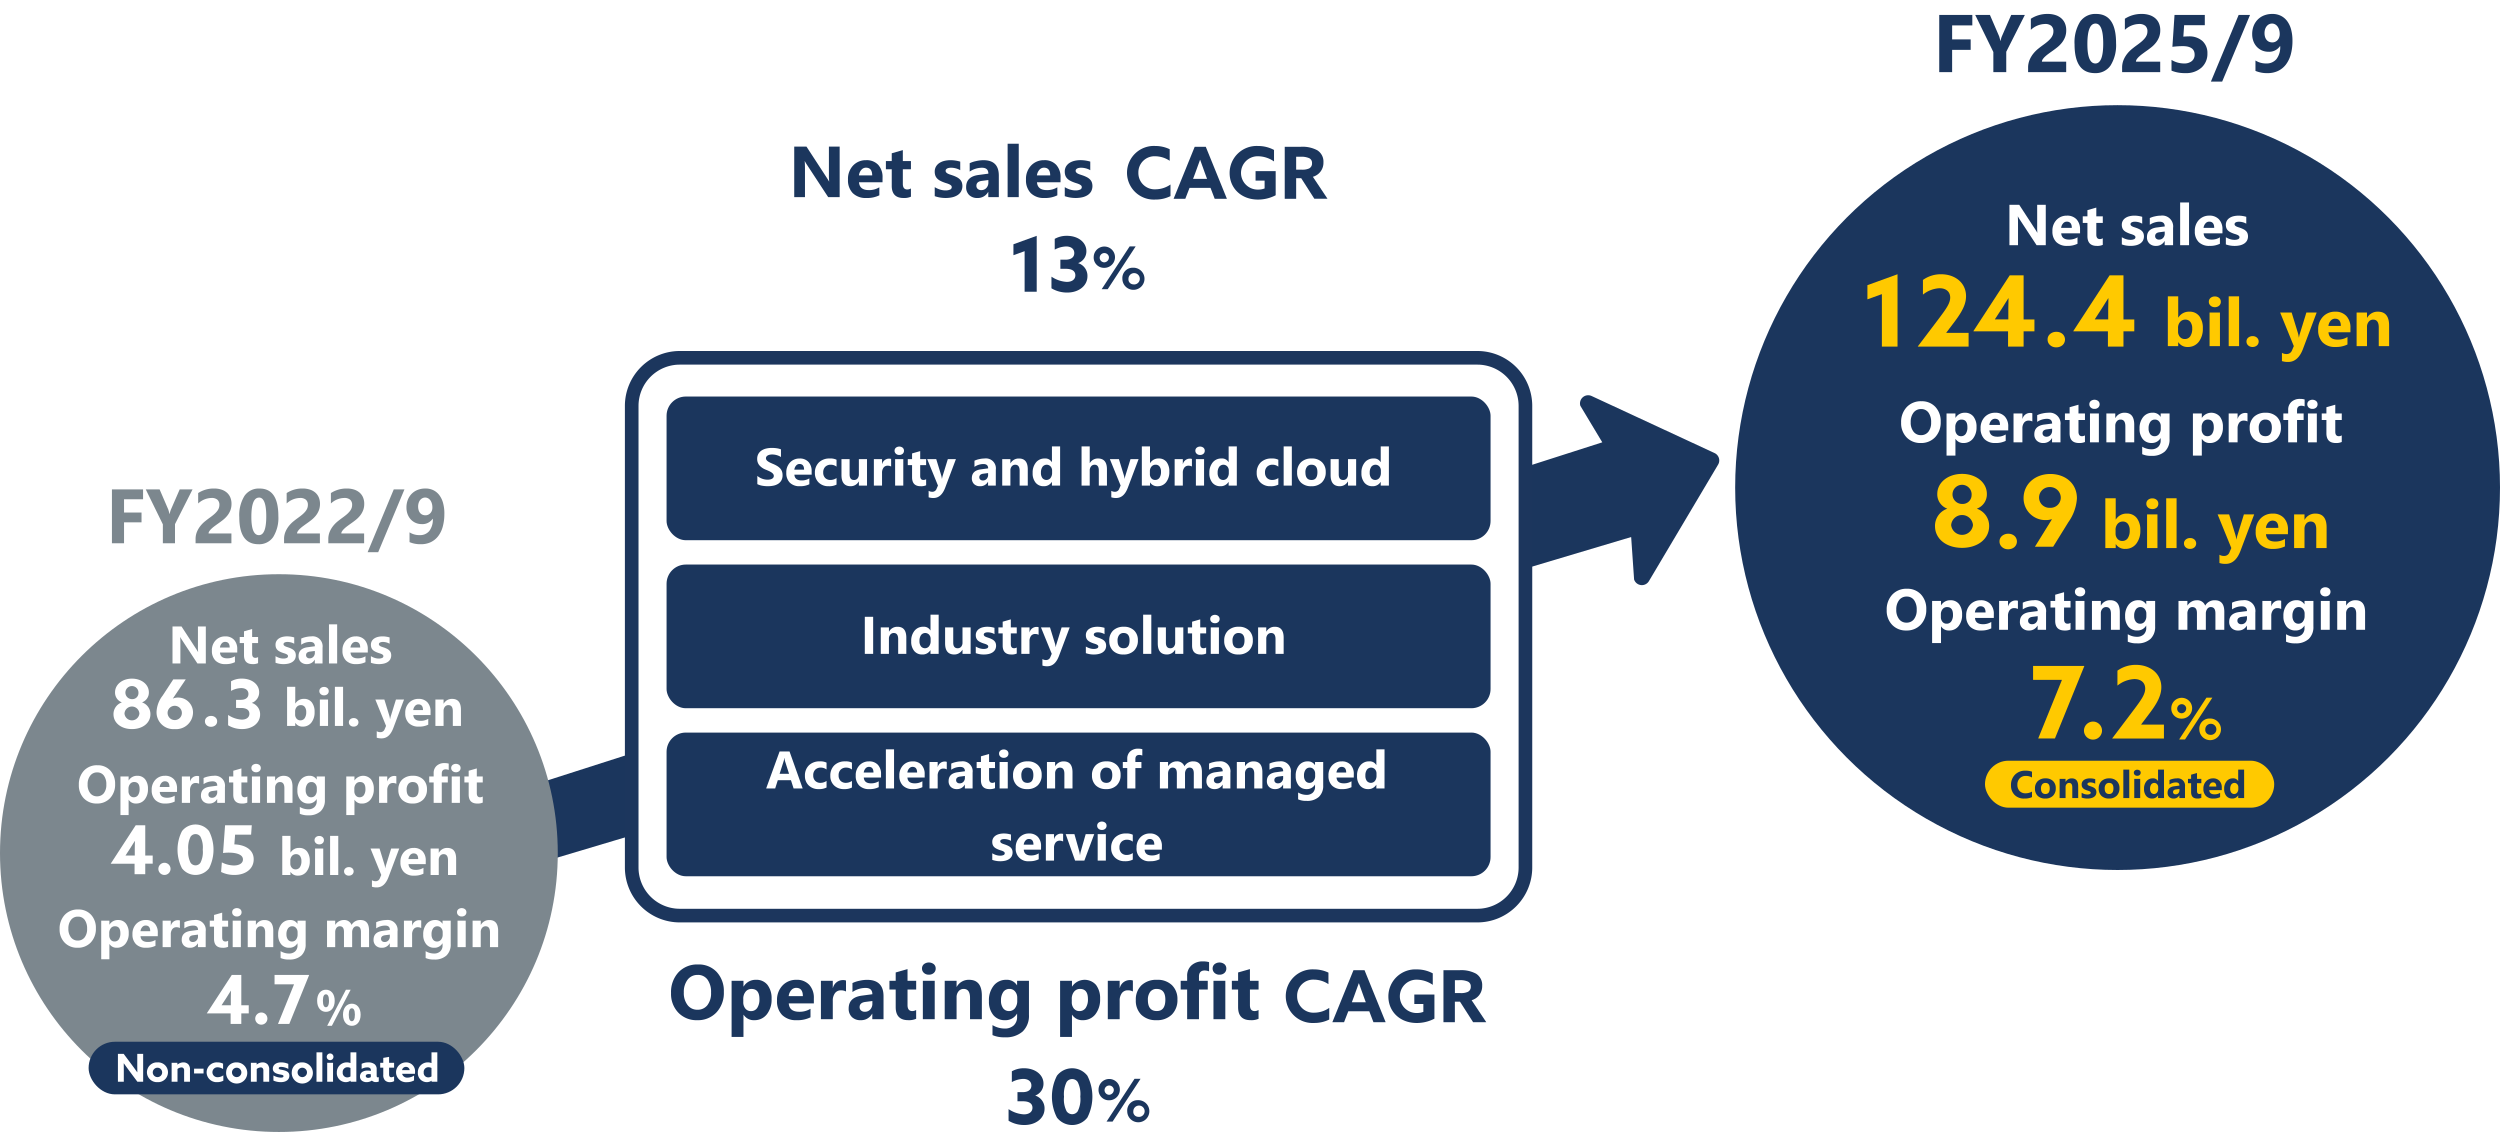 <svg xmlns="http://www.w3.org/2000/svg" xmlns:xlink="http://www.w3.org/1999/xlink" width="520" height="238" viewBox="0 0 520 238"><rect x="0" y="0" width="520" height="238" fill="#808080" stroke="none"/><defs><clipPath id="b"><rect width="520" height="238"/></clipPath></defs><g id="a" clip-path="url(#b)"><rect width="520" height="238" fill="#fff"/><g transform="translate(0 0.444)"><path d="M356.626,93.793,331.044,81.921a1.7,1.7,0,0,0-2.332,2.038l4.561,7.6L74.784,174.41l4.479,14.471,260.018-77.623.61,8.82a1.7,1.7,0,0,0,3.076.364l14.4-24.247A1.693,1.693,0,0,0,356.626,93.793Z" fill="#1b365d"/><rect width="185.893" height="116.018" rx="10" transform="translate(131.395 73.982)" fill="#fff"/><path d="M10-1.418H175.893A11.417,11.417,0,0,1,187.311,10v96.018a11.417,11.417,0,0,1-11.417,11.418H10A11.417,11.417,0,0,1-1.417,106.018V10A11.417,11.417,0,0,1,10-1.418ZM175.893,114.6a8.592,8.592,0,0,0,8.583-8.583V10a8.592,8.592,0,0,0-8.583-8.583H10A8.592,8.592,0,0,0,1.417,10v96.018A8.592,8.592,0,0,0,10,114.6Z" transform="translate(131.395 73.982)" fill="#1c365d"/><g transform="translate(-1 -2)"><path d="M7.758,7.852H3.8V10.6H7.438v2.047H3.8V17H1.281V5.8H7.758ZM18.047,5.8,14.4,13.016V17H11.875V13.063L8.32,5.8H11.2l1.8,4.18q.047.117.258.914H13.3a4.07,4.07,0,0,1,.242-.883L15.375,5.8Zm3.336,9.156h4.75V17H18.68v-.844a3.927,3.927,0,0,1,.289-1.543,5.12,5.12,0,0,1,.727-1.227,6.3,6.3,0,0,1,.957-.961q.52-.418.988-.754.492-.352.863-.672a4.919,4.919,0,0,0,.625-.637,2.421,2.421,0,0,0,.379-.641,1.905,1.905,0,0,0,.125-.691,1.39,1.39,0,0,0-.406-1.086,1.806,1.806,0,0,0-1.242-.367,4.172,4.172,0,0,0-2.766,1.148V6.555a5.937,5.937,0,0,1,3.3-.945,4.869,4.869,0,0,1,1.527.223,3.231,3.231,0,0,1,1.145.637,2.716,2.716,0,0,1,.715,1,3.388,3.388,0,0,1,.246,1.316,3.712,3.712,0,0,1-.238,1.375,4.225,4.225,0,0,1-.633,1.094,5.74,5.74,0,0,1-.91.9q-.516.41-1.07.793-.375.266-.723.527a6.851,6.851,0,0,0-.613.516,2.8,2.8,0,0,0-.422.5A.856.856,0,0,0,21.383,14.953ZM31.773,17.2q-4,0-4-5.617a7.643,7.643,0,0,1,1.082-4.441,3.605,3.605,0,0,1,3.137-1.527q3.906,0,3.906,5.711a7.526,7.526,0,0,1-1.066,4.359A3.513,3.513,0,0,1,31.773,17.2Zm.109-9.7q-1.6,0-1.6,4.023,0,3.789,1.57,3.789,1.531,0,1.531-3.906T31.883,7.492Zm7.906,7.461h4.75V17H37.086v-.844a3.927,3.927,0,0,1,.289-1.543,5.12,5.12,0,0,1,.727-1.227,6.3,6.3,0,0,1,.957-.961q.52-.418.988-.754.492-.352.863-.672a4.919,4.919,0,0,0,.625-.637,2.421,2.421,0,0,0,.379-.641,1.905,1.905,0,0,0,.125-.691,1.39,1.39,0,0,0-.406-1.086,1.806,1.806,0,0,0-1.242-.367,4.172,4.172,0,0,0-2.766,1.148V6.555a5.937,5.937,0,0,1,3.3-.945,4.869,4.869,0,0,1,1.527.223,3.231,3.231,0,0,1,1.145.637,2.716,2.716,0,0,1,.715,1,3.388,3.388,0,0,1,.246,1.316,3.712,3.712,0,0,1-.238,1.375,4.225,4.225,0,0,1-.633,1.094,5.74,5.74,0,0,1-.91.9q-.516.41-1.07.793-.375.266-.723.527a6.851,6.851,0,0,0-.613.516,2.8,2.8,0,0,0-.422.5A.856.856,0,0,0,39.789,14.953Zm9.2,0h4.75V17H46.289v-.844a3.927,3.927,0,0,1,.289-1.543,5.12,5.12,0,0,1,.727-1.227,6.3,6.3,0,0,1,.957-.961q.52-.418.988-.754.492-.352.863-.672a4.919,4.919,0,0,0,.625-.637,2.421,2.421,0,0,0,.379-.641,1.905,1.905,0,0,0,.125-.691,1.39,1.39,0,0,0-.406-1.086,1.806,1.806,0,0,0-1.242-.367,4.172,4.172,0,0,0-2.766,1.148V6.555a5.937,5.937,0,0,1,3.3-.945,4.869,4.869,0,0,1,1.527.223,3.231,3.231,0,0,1,1.145.637,2.716,2.716,0,0,1,.715,1,3.388,3.388,0,0,1,.246,1.316,3.712,3.712,0,0,1-.238,1.375,4.225,4.225,0,0,1-.633,1.094,5.74,5.74,0,0,1-.91.9q-.516.41-1.07.793-.375.266-.723.527A6.851,6.851,0,0,0,49.57,14a2.8,2.8,0,0,0-.422.5A.856.856,0,0,0,48.992,14.953ZM62.125,5.8,56.664,18.859h-2.2L59.9,5.8Zm8.3,5.063a9.937,9.937,0,0,1-.328,2.668,5.723,5.723,0,0,1-.957,1.988,4.227,4.227,0,0,1-1.535,1.246,4.7,4.7,0,0,1-2.055.434,5.838,5.838,0,0,1-2.367-.437V14.727a3.793,3.793,0,0,0,2.125.578,2.446,2.446,0,0,0,1.992-.867,3.869,3.869,0,0,0,.727-2.508l-.047-.016a2.537,2.537,0,0,1-2.258,1.1,3.1,3.1,0,0,1-1.27-.258,3.05,3.05,0,0,1-1.008-.715,3.267,3.267,0,0,1-.664-1.09,3.917,3.917,0,0,1-.238-1.391,4.318,4.318,0,0,1,.289-1.609,3.684,3.684,0,0,1,.809-1.25,3.568,3.568,0,0,1,1.246-.809A4.37,4.37,0,0,1,66.5,5.609a3.685,3.685,0,0,1,1.641.355,3.447,3.447,0,0,1,1.238,1.027,4.8,4.8,0,0,1,.781,1.648A8.352,8.352,0,0,1,70.43,10.859ZM67.938,9.547a2.9,2.9,0,0,0-.109-.809,2.128,2.128,0,0,0-.3-.652,1.483,1.483,0,0,0-.477-.434,1.226,1.226,0,0,0-.617-.16,1.256,1.256,0,0,0-.59.141,1.438,1.438,0,0,0-.465.387,1.831,1.831,0,0,0-.3.59,2.435,2.435,0,0,0-.109.742,2.536,2.536,0,0,0,.109.777,1.66,1.66,0,0,0,.309.574,1.3,1.3,0,0,0,.48.355,1.565,1.565,0,0,0,.625.121,1.342,1.342,0,0,0,.594-.129,1.43,1.43,0,0,0,.457-.348,1.574,1.574,0,0,0,.3-.516A1.9,1.9,0,0,0,67.938,9.547Z" transform="translate(23 97.556)" fill="#7c878e"/></g><g transform="translate(16)"><path d="M227.464,40.347a6.937,6.937,0,0,1-3.167.717,5.58,5.58,0,1,1,0-11.144,6.934,6.934,0,0,1,3,.672V33a5.493,5.493,0,0,0-2.988-.941,3.347,3.347,0,0,0-3.525,3.421,3.387,3.387,0,0,0,3.615,3.451,5.433,5.433,0,0,0,3.062-1v2.42Z" fill="#1b365d"/><path d="M232.5,30.084h2.3L239.194,40.9h-2.54l-.866-2.271h-4.362l-.881,2.271H228.11L232.5,30.084Zm-.343,6.678h2.913l-.448-1.21c-.314-.851-.7-1.927-.986-2.749h-.03c-.284.822-.672,1.9-1.016,2.809Z" fill="#1b365d"/><path d="M249.338,40.168a7.9,7.9,0,0,1-3.675.9c-3.465,0-5.9-2.346-5.9-5.527a5.612,5.612,0,0,1,5.916-5.617,6.913,6.913,0,0,1,3.316.821v2.39a5.944,5.944,0,0,0-3.271-1.076,3.468,3.468,0,1,0-.015,6.932,3.593,3.593,0,0,0,1.33-.239V37.12h-1.882V35.148h4.183v5.02Z" fill="#1b365d"/><path d="M251.223,30.084h3.391a6.505,6.505,0,0,1,3.361.717,2.776,2.776,0,0,1,1.3,2.54,3.007,3.007,0,0,1-2.2,2.987l3.047,4.571h-2.734l-2.733-4.272H253.6V40.9h-2.375V30.084Zm3.57,4.766a3.407,3.407,0,0,0,1.494-.254,1.123,1.123,0,0,0,.613-1.09,1.064,1.064,0,0,0-.613-1.061,4.047,4.047,0,0,0-1.777-.284H253.6V34.85h1.2Z" fill="#1b365d"/><path d="M10.649,16H8.262L3.933,9.4a9.543,9.543,0,0,1-.527-.872H3.376q.059.557.059,1.7V16H1.2V5.5H3.75l4.167,6.394q.286.432.527.857h.029a11.23,11.23,0,0,1-.059-1.443V5.5h2.234Zm8.914-3.091H14.67q.117,1.633,2.058,1.633a4.018,4.018,0,0,0,2.175-.586v1.67a5.715,5.715,0,0,1-2.7.557,3.8,3.8,0,0,1-2.82-1.007,3.8,3.8,0,0,1-1-2.809,4.014,4.014,0,0,1,1.084-2.959,3.611,3.611,0,0,1,2.666-1.091,3.278,3.278,0,0,1,2.538.974,3.751,3.751,0,0,1,.9,2.644Zm-2.146-1.421q0-1.611-1.3-1.611a1.245,1.245,0,0,0-.963.461,2.094,2.094,0,0,0-.494,1.15Zm8.057,4.424a3.421,3.421,0,0,1-1.545.271q-2.446,0-2.446-2.542V10.207H20.266V8.5h1.216V6.881l2.307-.659V8.5h1.685v1.707H23.789v3.032q0,1.172.93,1.172a1.568,1.568,0,0,0,.754-.212Zm4.951-.11V13.927a4.928,4.928,0,0,0,1.139.513,3.776,3.776,0,0,0,1.073.168,2.3,2.3,0,0,0,.97-.168.544.544,0,0,0,.355-.513.474.474,0,0,0-.161-.366,1.5,1.5,0,0,0-.414-.256,4.7,4.7,0,0,0-.553-.2q-.3-.088-.579-.2a5.544,5.544,0,0,1-.787-.363,2.276,2.276,0,0,1-.571-.45,1.77,1.77,0,0,1-.352-.593,2.367,2.367,0,0,1-.121-.8A2.055,2.055,0,0,1,30.7,9.621a2.244,2.244,0,0,1,.732-.743,3.347,3.347,0,0,1,1.047-.425,5.461,5.461,0,0,1,1.227-.135,6.807,6.807,0,0,1,1.011.077,7.544,7.544,0,0,1,1.011.223V10.4a3.652,3.652,0,0,0-.941-.385,3.97,3.97,0,0,0-.985-.128,2.183,2.183,0,0,0-.428.04,1.411,1.411,0,0,0-.355.117.652.652,0,0,0-.242.2.455.455,0,0,0-.088.275.507.507,0,0,0,.132.352,1.145,1.145,0,0,0,.344.253,3.4,3.4,0,0,0,.472.19q.26.084.516.172a6.713,6.713,0,0,1,.835.352,2.67,2.67,0,0,1,.641.447,1.755,1.755,0,0,1,.41.6,2.4,2.4,0,0,1-.146,1.959,2.316,2.316,0,0,1-.769.769,3.488,3.488,0,0,1-1.106.432,6.131,6.131,0,0,1-1.3.135A6.7,6.7,0,0,1,30.425,15.8Zm13.33.2h-2.19V14.923h-.029a2.444,2.444,0,0,1-2.234,1.26,2.337,2.337,0,0,1-1.718-.619,2.218,2.218,0,0,1-.626-1.652q0-2.183,2.585-2.52l2.036-.271q0-1.23-1.333-1.23a4.55,4.55,0,0,0-2.549.8V8.947a5.734,5.734,0,0,1,1.322-.439,6.949,6.949,0,0,1,1.527-.19q3.208,0,3.208,3.2ZM41.58,12.953v-.505l-1.362.176q-1.128.146-1.128,1.018a.841.841,0,0,0,.275.648,1.055,1.055,0,0,0,.743.253,1.37,1.37,0,0,0,1.062-.45A1.627,1.627,0,0,0,41.58,12.953ZM47.9,16H45.586V4.9H47.9Zm8.687-3.091H51.694q.117,1.633,2.058,1.633a4.018,4.018,0,0,0,2.175-.586v1.67a5.715,5.715,0,0,1-2.7.557,3.8,3.8,0,0,1-2.82-1.007,3.8,3.8,0,0,1-1-2.809,4.014,4.014,0,0,1,1.084-2.959,3.611,3.611,0,0,1,2.666-1.091,3.278,3.278,0,0,1,2.538.974,3.751,3.751,0,0,1,.9,2.644Zm-2.146-1.421q0-1.611-1.3-1.611a1.245,1.245,0,0,0-.963.461,2.094,2.094,0,0,0-.494,1.15ZM57.473,15.8V13.927a4.928,4.928,0,0,0,1.139.513,3.776,3.776,0,0,0,1.073.168,2.3,2.3,0,0,0,.97-.168.544.544,0,0,0,.355-.513.474.474,0,0,0-.161-.366,1.5,1.5,0,0,0-.414-.256,4.7,4.7,0,0,0-.553-.2q-.3-.088-.579-.2a5.544,5.544,0,0,1-.787-.363,2.276,2.276,0,0,1-.571-.45,1.77,1.77,0,0,1-.352-.593,2.367,2.367,0,0,1-.121-.8,2.055,2.055,0,0,1,.275-1.084,2.244,2.244,0,0,1,.732-.743,3.347,3.347,0,0,1,1.047-.425,5.461,5.461,0,0,1,1.227-.135,6.807,6.807,0,0,1,1.011.077,7.544,7.544,0,0,1,1.011.223V10.4a3.652,3.652,0,0,0-.941-.385,3.97,3.97,0,0,0-.985-.128,2.183,2.183,0,0,0-.428.04,1.411,1.411,0,0,0-.355.117.652.652,0,0,0-.242.2.455.455,0,0,0-.088.275.507.507,0,0,0,.132.352,1.145,1.145,0,0,0,.344.253,3.4,3.4,0,0,0,.472.19q.26.084.516.172a6.713,6.713,0,0,1,.835.352,2.67,2.67,0,0,1,.641.447,1.755,1.755,0,0,1,.41.6,2.4,2.4,0,0,1-.146,1.959,2.316,2.316,0,0,1-.769.769,3.488,3.488,0,0,1-1.106.432,6.131,6.131,0,0,1-1.3.135A6.7,6.7,0,0,1,57.473,15.8Z" transform="translate(148 24.556)" fill="#1b365d"/></g><path d="M213.12,51.8l-2.326.839V50.363l4.842-1.757v11.63H213.12V51.8Z" fill="#1b365d"/><path d="M218.705,57.1a6.35,6.35,0,0,0,3.18,1.092c1.076,0,1.788-.506,1.788-1.377,0-.823-.617-1.345-1.978-1.345h-1.139v-1.9h1.076c1.234,0,1.819-.57,1.819-1.376,0-.871-.68-1.377-1.708-1.377a5.271,5.271,0,0,0-2.358.665V49.24a5.018,5.018,0,0,1,2.547-.633c2.326,0,4.035,1.361,4.035,3.181a2.6,2.6,0,0,1-1.693,2.484V54.3a2.756,2.756,0,0,1,1.915,2.706c0,2.025-1.852,3.4-4.178,3.4a6.255,6.255,0,0,1-3.307-.886V57.105Z" fill="#1b365d"/><path d="M227.491,52.968a2.216,2.216,0,1,1,2.214,2.3A2.147,2.147,0,0,1,227.491,52.968Zm3.161,0a.966.966,0,1,0-.947,1.156A1.031,1.031,0,0,0,230.652,52.968Zm4.317-2.165h1.254l-5.817,8.9h-1.254Zm.7,4.44a2.3,2.3,0,1,1-2.214,2.3A2.146,2.146,0,0,1,235.67,55.243Zm0,3.456a1.179,1.179,0,1,0-.947-1.156A1.031,1.031,0,0,0,235.67,58.7Z" fill="#1b365d"/><g transform="translate(36 -1)"><path d="M240.484,212.617a6.937,6.937,0,0,1-3.167.717,5.58,5.58,0,1,1,0-11.144,6.934,6.934,0,0,1,3,.672v2.4a5.493,5.493,0,0,0-2.988-.941,3.347,3.347,0,0,0-3.525,3.42,3.387,3.387,0,0,0,3.615,3.451,5.433,5.433,0,0,0,3.062-1v2.42Z" fill="#1b365d"/><path d="M245.521,202.354h2.3l4.392,10.815h-2.54l-.866-2.271h-4.362l-.881,2.271H241.13l4.392-10.815Zm-.343,6.678h2.913l-.448-1.21c-.314-.851-.7-1.927-.986-2.749h-.03c-.284.822-.672,1.9-1.016,2.809Z" fill="#1b365d"/><path d="M262.358,212.438a7.9,7.9,0,0,1-3.675.9c-3.465,0-5.9-2.346-5.9-5.527a5.612,5.612,0,0,1,5.916-5.617,6.913,6.913,0,0,1,3.316.821v2.39a5.941,5.941,0,0,0-3.271-1.075,3.467,3.467,0,1,0-.015,6.931,3.593,3.593,0,0,0,1.33-.239V209.39h-1.882v-1.972h4.183v5.02Z" fill="#1b365d"/><path d="M264.243,202.354h3.391a6.505,6.505,0,0,1,3.361.717,2.776,2.776,0,0,1,1.3,2.54,3.007,3.007,0,0,1-2.2,2.987l3.047,4.571h-2.734l-2.733-4.272h-1.061v4.272h-2.375V202.354Zm3.57,4.766a3.407,3.407,0,0,0,1.494-.254,1.125,1.125,0,0,0,.613-1.09,1.064,1.064,0,0,0-.613-1.061,4.047,4.047,0,0,0-1.777-.284h-.911v2.689h1.2Z" fill="#1b365d"/><path d="M6.016,17.2a5.215,5.215,0,0,1-3.922-1.566A5.624,5.624,0,0,1,.578,11.547a6.026,6.026,0,0,1,1.539-4.3A5.328,5.328,0,0,1,6.2,5.609a5.085,5.085,0,0,1,3.879,1.57,5.79,5.79,0,0,1,1.48,4.141,5.929,5.929,0,0,1-1.535,4.258A5.269,5.269,0,0,1,6.016,17.2Zm.109-9.414a2.54,2.54,0,0,0-2.109,1,4.153,4.153,0,0,0-.781,2.637,4.077,4.077,0,0,0,.781,2.633,2.5,2.5,0,0,0,2.047.969,2.528,2.528,0,0,0,2.07-.941A4.032,4.032,0,0,0,8.9,11.461,4.369,4.369,0,0,0,8.156,8.75,2.42,2.42,0,0,0,6.125,7.781Zm9.547,8.289h-.031V20.68H13.172V9h2.469v1.2h.031a2.9,2.9,0,0,1,2.57-1.4,2.892,2.892,0,0,1,2.4,1.066,4.54,4.54,0,0,1,.848,2.9,4.922,4.922,0,0,1-.988,3.211A3.222,3.222,0,0,1,17.875,17.2,2.491,2.491,0,0,1,15.672,16.07Zm-.07-3.281v.641a2.037,2.037,0,0,0,.438,1.352,1.424,1.424,0,0,0,1.148.523,1.514,1.514,0,0,0,1.309-.652,3.15,3.15,0,0,0,.465-1.848q0-2.109-1.641-2.109a1.541,1.541,0,0,0-1.238.574A2.29,2.29,0,0,0,15.6,12.789Zm14.68.914H25.063q.125,1.742,2.2,1.742a4.286,4.286,0,0,0,2.32-.625V16.6A6.1,6.1,0,0,1,26.7,17.2a4.058,4.058,0,0,1-3.008-1.074,4.058,4.058,0,0,1-1.07-3,4.281,4.281,0,0,1,1.156-3.156A3.852,3.852,0,0,1,26.617,8.8a3.5,3.5,0,0,1,2.707,1.039,4,4,0,0,1,.957,2.82Zm-2.289-1.516q0-1.719-1.391-1.719a1.328,1.328,0,0,0-1.027.492,2.234,2.234,0,0,0-.527,1.227Zm8.977-.961a2.142,2.142,0,0,0-1.039-.242,1.5,1.5,0,0,0-1.258.59,2.573,2.573,0,0,0-.453,1.605V17H31.75V9h2.469v1.484h.031a2.136,2.136,0,0,1,2.109-1.625,1.59,1.59,0,0,1,.609.094ZM44.773,17H42.438V15.852h-.031A2.607,2.607,0,0,1,40.023,17.2a2.492,2.492,0,0,1-1.832-.66,2.366,2.366,0,0,1-.668-1.762q0-2.328,2.758-2.687l2.172-.289q0-1.312-1.422-1.312a4.853,4.853,0,0,0-2.719.852V9.477a6.116,6.116,0,0,1,1.41-.469,7.413,7.413,0,0,1,1.629-.2q3.422,0,3.422,3.414Zm-2.32-3.25v-.539L41,13.4q-1.2.156-1.2,1.086a.9.9,0,0,0,.293.691,1.126,1.126,0,0,0,.793.27,1.462,1.462,0,0,0,1.133-.48A1.735,1.735,0,0,0,42.453,13.75Zm9.109,3.156a3.649,3.649,0,0,1-1.648.289q-2.609,0-2.609-2.711V10.82h-1.3V9h1.3V7.273l2.461-.7V9h1.8v1.82h-1.8v3.234q0,1.25.992,1.25a1.673,1.673,0,0,0,.8-.227ZM54.2,7.734a1.442,1.442,0,0,1-1.023-.371,1.2,1.2,0,0,1-.4-.91,1.153,1.153,0,0,1,.4-.906,1.671,1.671,0,0,1,2.051,0,1.158,1.158,0,0,1,.395.906,1.191,1.191,0,0,1-.395.922A1.466,1.466,0,0,1,54.2,7.734ZM55.422,17H52.953V9h2.469Zm9.8,0H62.766V12.555q0-1.859-1.328-1.859a1.318,1.318,0,0,0-1.055.492,1.875,1.875,0,0,0-.414,1.25V17H57.5V9h2.469v1.266H60A2.829,2.829,0,0,1,62.57,8.8q2.656,0,2.656,3.3Zm9.8-.914a4.526,4.526,0,0,1-1.289,3.449A5.224,5.224,0,0,1,70,20.758a5.919,5.919,0,0,1-2.562-.461V18.219a4.907,4.907,0,0,0,2.492.719,2.684,2.684,0,0,0,1.938-.66,2.369,2.369,0,0,0,.688-1.793v-.633h-.031A2.757,2.757,0,0,1,70.031,17.2a3,3,0,0,1-2.43-1.078,4.372,4.372,0,0,1-.9-2.891A4.87,4.87,0,0,1,67.7,10a3.265,3.265,0,0,1,2.633-1.2A2.429,2.429,0,0,1,72.523,9.93h.031V9h2.469Zm-2.437-2.93v-.633a1.945,1.945,0,0,0-.449-1.293,1.453,1.453,0,0,0-1.168-.535,1.51,1.51,0,0,0-1.289.641,3.012,3.012,0,0,0-.469,1.8,2.543,2.543,0,0,0,.445,1.582,1.451,1.451,0,0,0,1.219.582,1.511,1.511,0,0,0,1.238-.59A2.418,2.418,0,0,0,72.586,13.156ZM84,16.07h-.031V20.68H81.5V9h2.469v1.2H84a3.142,3.142,0,0,1,4.973-.332,4.54,4.54,0,0,1,.848,2.9,4.922,4.922,0,0,1-.988,3.211A3.222,3.222,0,0,1,86.2,17.2,2.491,2.491,0,0,1,84,16.07Zm-.07-3.281v.641a2.037,2.037,0,0,0,.438,1.352,1.424,1.424,0,0,0,1.148.523,1.514,1.514,0,0,0,1.309-.652,3.15,3.15,0,0,0,.465-1.848q0-2.109-1.641-2.109a1.541,1.541,0,0,0-1.238.574A2.29,2.29,0,0,0,83.93,12.789Zm12.711-1.562a2.141,2.141,0,0,0-1.039-.242,1.5,1.5,0,0,0-1.258.59,2.573,2.573,0,0,0-.453,1.605V17H91.422V9h2.469v1.484h.031a2.136,2.136,0,0,1,2.109-1.625,1.59,1.59,0,0,1,.609.094Zm4.9,5.969a4.3,4.3,0,0,1-3.145-1.121,4.064,4.064,0,0,1-1.145-3.043,4.065,4.065,0,0,1,1.188-3.105A4.487,4.487,0,0,1,101.648,8.8a4.249,4.249,0,0,1,3.125,1.121,3.985,3.985,0,0,1,1.133,2.965,4.23,4.23,0,0,1-1.168,3.148A4.348,4.348,0,0,1,101.539,17.2Zm.063-6.5a1.647,1.647,0,0,0-1.359.6,2.653,2.653,0,0,0-.484,1.7q0,2.3,1.859,2.3,1.773,0,1.773-2.367Q103.391,10.7,101.6,10.7Zm10.883-3.648a2.494,2.494,0,0,0-.914-.187q-1.187,0-1.187,1.289V9h1.828v1.82h-1.828V17h-2.461V10.82h-1.344V9h1.344V8.008a2.88,2.88,0,0,1,.891-2.2,3.4,3.4,0,0,1,2.422-.836,4.253,4.253,0,0,1,1.25.156Zm2.164.688a1.442,1.442,0,0,1-1.023-.371,1.2,1.2,0,0,1-.4-.91,1.153,1.153,0,0,1,.4-.906,1.671,1.671,0,0,1,2.051,0,1.158,1.158,0,0,1,.395.906,1.191,1.191,0,0,1-.395.922A1.466,1.466,0,0,1,114.648,7.734ZM115.867,17H113.4V9h2.469Zm6.914-.094a3.649,3.649,0,0,1-1.648.289q-2.609,0-2.609-2.711V10.82h-1.3V9h1.3V7.273l2.461-.7V9h1.8v1.82h-1.8v3.234q0,1.25.992,1.25a1.673,1.673,0,0,0,.8-.227Z" transform="translate(103 195.556)" fill="#1b365d"/></g><path d="M209.782,230.252a6.354,6.354,0,0,0,3.181,1.092c1.076,0,1.788-.506,1.788-1.377,0-.823-.617-1.345-1.978-1.345h-1.139v-1.9h1.076c1.234,0,1.819-.57,1.819-1.376,0-.871-.68-1.377-1.709-1.377a5.267,5.267,0,0,0-2.357.665v-2.247a5.017,5.017,0,0,1,2.547-.633c2.326,0,4.035,1.361,4.035,3.181a2.6,2.6,0,0,1-1.693,2.484v.032a2.758,2.758,0,0,1,1.915,2.706c0,2.025-1.852,3.4-4.178,3.4a6.255,6.255,0,0,1-3.307-.886v-2.421Z" fill="#1b365d"/><path d="M219.844,232.009a9.593,9.593,0,0,1,0-8.7,4,4,0,0,1,6.33,0,9.593,9.593,0,0,1,0,8.7,4.006,4.006,0,0,1-6.33,0Zm4.32-1.313a5.5,5.5,0,0,0,.538-3.054,5.566,5.566,0,0,0-.538-3.022,1.359,1.359,0,0,0-1.155-.617,1.38,1.38,0,0,0-1.155.617,5.748,5.748,0,0,0-.538,3.054,5.477,5.477,0,0,0,.538,3.022,1.42,1.42,0,0,0,1.155.617A1.4,1.4,0,0,0,224.164,230.7Z" fill="#1b365d"/><path d="M228.5,226.117a2.216,2.216,0,1,1,2.214,2.3A2.147,2.147,0,0,1,228.5,226.117Zm3.161,0a.966.966,0,1,0-.947,1.156A1.03,1.03,0,0,0,231.665,226.117Zm4.317-2.165h1.254l-5.817,8.9h-1.254Zm.7,4.44a2.3,2.3,0,1,1-2.214,2.3A2.146,2.146,0,0,1,236.683,228.392Zm0,3.456a1.179,1.179,0,1,0-.947-1.156A1.031,1.031,0,0,0,236.683,231.848Z" fill="#1b365d"/><g transform="translate(1)"><path d="M8.243,8.28h-4.2V11.2H7.9v2.175H4.042V18H1.361V6.1H8.243ZM19.175,6.1,15.3,13.767V18H12.617V13.816L8.84,6.1H11.9l1.917,4.441q.05.125.274.971h.033a4.325,4.325,0,0,1,.257-.938L16.336,6.1Zm3.544,9.729h5.047V18H19.847v-.9a4.173,4.173,0,0,1,.307-1.639,5.44,5.44,0,0,1,.772-1.3,6.7,6.7,0,0,1,1.017-1.021q.552-.444,1.05-.8.523-.374.917-.714a5.227,5.227,0,0,0,.664-.677,2.572,2.572,0,0,0,.4-.681,2.024,2.024,0,0,0,.133-.735,1.476,1.476,0,0,0-.432-1.154,1.919,1.919,0,0,0-1.32-.39,4.433,4.433,0,0,0-2.938,1.22V6.9a6.308,6.308,0,0,1,3.5-1,5.173,5.173,0,0,1,1.623.237,3.433,3.433,0,0,1,1.216.677,2.885,2.885,0,0,1,.76,1.067,3.6,3.6,0,0,1,.261,1.4,3.944,3.944,0,0,1-.253,1.461,4.489,4.489,0,0,1-.672,1.162,6.1,6.1,0,0,1-.967.959q-.548.436-1.137.843-.4.282-.768.56a7.279,7.279,0,0,0-.652.548,2.974,2.974,0,0,0-.448.527A.91.91,0,0,0,22.719,15.825Zm11.04,2.382q-4.25,0-4.25-5.968a8.121,8.121,0,0,1,1.15-4.719A3.831,3.831,0,0,1,33.992,5.9q4.15,0,4.15,6.068A8,8,0,0,1,37.009,16.6,3.732,3.732,0,0,1,33.759,18.208ZM33.875,7.9q-1.7,0-1.7,4.275,0,4.026,1.668,4.026,1.627,0,1.627-4.15T33.875,7.9Zm8.4,7.927h5.047V18H39.4v-.9a4.173,4.173,0,0,1,.307-1.639,5.44,5.44,0,0,1,.772-1.3A6.7,6.7,0,0,1,41.5,13.14q.552-.444,1.05-.8.523-.374.917-.714a5.227,5.227,0,0,0,.664-.677,2.572,2.572,0,0,0,.4-.681,2.024,2.024,0,0,0,.133-.735,1.476,1.476,0,0,0-.432-1.154,1.919,1.919,0,0,0-1.32-.39,4.433,4.433,0,0,0-2.938,1.22V6.9a6.308,6.308,0,0,1,3.5-1,5.173,5.173,0,0,1,1.623.237,3.433,3.433,0,0,1,1.216.677,2.885,2.885,0,0,1,.76,1.067,3.6,3.6,0,0,1,.261,1.4,3.944,3.944,0,0,1-.253,1.461,4.489,4.489,0,0,1-.672,1.162,6.1,6.1,0,0,1-.967.959q-.548.436-1.137.843-.4.282-.768.56a7.279,7.279,0,0,0-.652.548,2.974,2.974,0,0,0-.448.527A.91.91,0,0,0,42.276,15.825Zm7.4,1.868V15.452a4.893,4.893,0,0,0,2.6.747,2.44,2.44,0,0,0,1.623-.494,1.662,1.662,0,0,0,.585-1.341q0-1.768-2.5-1.768a18.5,18.5,0,0,0-2.125.141L50.3,6.1h6.3V8.238H52.3l-.166,2.382q.639-.05,1.1-.05a4.06,4.06,0,0,1,2.872.963,3.362,3.362,0,0,1,1.038,2.59,3.823,3.823,0,0,1-1.237,2.943,4.752,4.752,0,0,1-3.354,1.141A7.176,7.176,0,0,1,49.672,17.693ZM66.008,6.1l-5.8,13.879H57.865L63.642,6.1Zm8.824,5.379a10.559,10.559,0,0,1-.349,2.835,6.081,6.081,0,0,1-1.017,2.113,4.491,4.491,0,0,1-1.631,1.324,5,5,0,0,1-2.183.461,6.2,6.2,0,0,1-2.515-.465V15.584a4.03,4.03,0,0,0,2.258.614,2.6,2.6,0,0,0,2.117-.921,4.11,4.11,0,0,0,.772-2.665l-.05-.017a2.7,2.7,0,0,1-2.4,1.17,3.293,3.293,0,0,1-1.349-.274,3.241,3.241,0,0,1-1.071-.76,3.471,3.471,0,0,1-.706-1.158,4.162,4.162,0,0,1-.253-1.478,4.588,4.588,0,0,1,.307-1.71,3.915,3.915,0,0,1,.859-1.328A3.791,3.791,0,0,1,68.946,6.2a4.643,4.643,0,0,1,1.71-.3,3.915,3.915,0,0,1,1.743.378,3.663,3.663,0,0,1,1.316,1.092,5.1,5.1,0,0,1,.83,1.751A8.874,8.874,0,0,1,74.832,11.476Zm-2.648-1.395a3.084,3.084,0,0,0-.116-.859,2.261,2.261,0,0,0-.324-.693,1.576,1.576,0,0,0-.506-.461,1.3,1.3,0,0,0-.656-.17,1.334,1.334,0,0,0-.627.149,1.528,1.528,0,0,0-.494.411,1.946,1.946,0,0,0-.324.627,2.587,2.587,0,0,0-.116.789,2.694,2.694,0,0,0,.116.826,1.764,1.764,0,0,0,.328.61,1.375,1.375,0,0,0,.51.378,1.662,1.662,0,0,0,.664.129,1.426,1.426,0,0,0,.631-.137,1.52,1.52,0,0,0,.486-.369,1.672,1.672,0,0,0,.315-.548A2.019,2.019,0,0,0,72.184,10.081Z" transform="translate(401 -3.444)" fill="#1b365d"/></g><circle cx="58.009" cy="58.009" r="58.009" transform="translate(0 118.99)" fill="#7c878e"/><circle cx="79.543" cy="79.543" r="79.543" transform="translate(360.914 21.429)" fill="#1b365d"/><g transform="translate(-2 4)"><path d="M7.81,12H6.059L2.884,7.161A7,7,0,0,1,2.5,6.521H2.476q.043.408.043,1.246V12H.881V4.3H2.75L5.806,8.987q.209.317.387.628h.021a8.235,8.235,0,0,1-.043-1.058V4.3H7.81Zm6.537-2.267H10.758q.086,1.2,1.509,1.2a2.947,2.947,0,0,0,1.6-.43v1.225a4.191,4.191,0,0,1-1.982.408A2.79,2.79,0,0,1,9.813,11.4a2.79,2.79,0,0,1-.736-2.06,2.943,2.943,0,0,1,.795-2.17,2.648,2.648,0,0,1,1.955-.8,2.4,2.4,0,0,1,1.861.714,2.751,2.751,0,0,1,.658,1.939ZM12.772,8.691q0-1.182-.956-1.182a.913.913,0,0,0-.706.338,1.536,1.536,0,0,0-.363.843Zm5.908,3.244a2.509,2.509,0,0,1-1.133.2q-1.794,0-1.794-1.864V7.751h-.892V6.5h.892V5.313l1.692-.483V6.5h1.235V7.751H17.445V9.975q0,.859.682.859a1.15,1.15,0,0,0,.553-.156Zm3.631-.081V10.48a3.614,3.614,0,0,0,.835.376,2.769,2.769,0,0,0,.787.124,1.688,1.688,0,0,0,.712-.124.4.4,0,0,0,.26-.376.348.348,0,0,0-.118-.269,1.1,1.1,0,0,0-.3-.188,3.444,3.444,0,0,0-.406-.145q-.22-.064-.424-.145a4.065,4.065,0,0,1-.577-.266,1.669,1.669,0,0,1-.419-.33A1.3,1.3,0,0,1,22.4,8.7a1.736,1.736,0,0,1-.089-.585,1.507,1.507,0,0,1,.2-.795,1.645,1.645,0,0,1,.537-.545,2.454,2.454,0,0,1,.768-.312,4,4,0,0,1,.9-.1,4.992,4.992,0,0,1,.741.056,5.532,5.532,0,0,1,.741.164V7.9a2.678,2.678,0,0,0-.69-.282,2.911,2.911,0,0,0-.722-.094,1.6,1.6,0,0,0-.314.03,1.035,1.035,0,0,0-.26.086.478.478,0,0,0-.177.145.334.334,0,0,0-.064.2.372.372,0,0,0,.1.258.84.84,0,0,0,.252.185,2.492,2.492,0,0,0,.346.14q.191.062.379.126a4.923,4.923,0,0,1,.612.258,1.958,1.958,0,0,1,.47.328,1.287,1.287,0,0,1,.3.44,1.762,1.762,0,0,1-.107,1.437,1.7,1.7,0,0,1-.564.564,2.558,2.558,0,0,1-.811.317,4.5,4.5,0,0,1-.953.1A4.915,4.915,0,0,1,22.312,11.855ZM32.087,12H30.481v-.79h-.021a1.792,1.792,0,0,1-1.638.924,1.714,1.714,0,0,1-1.26-.454,1.626,1.626,0,0,1-.459-1.211q0-1.6,1.9-1.848l1.493-.2q0-.9-.978-.9a3.337,3.337,0,0,0-1.869.585V6.828a4.205,4.205,0,0,1,.969-.322,5.1,5.1,0,0,1,1.12-.14,2.077,2.077,0,0,1,2.353,2.347Zm-1.6-2.234V9.4l-1,.129q-.827.107-.827.747a.617.617,0,0,0,.2.475.774.774,0,0,0,.545.185,1,1,0,0,0,.779-.33A1.193,1.193,0,0,0,30.492,9.766ZM35.127,12h-1.7V3.857h1.7ZM41.5,9.733H37.909q.086,1.2,1.509,1.2a2.947,2.947,0,0,0,1.6-.43v1.225a4.191,4.191,0,0,1-1.982.408,2.79,2.79,0,0,1-2.068-.739,2.79,2.79,0,0,1-.736-2.06,2.943,2.943,0,0,1,.795-2.17,2.648,2.648,0,0,1,1.955-.8,2.4,2.4,0,0,1,1.861.714A2.751,2.751,0,0,1,41.5,9.019ZM39.923,8.691q0-1.182-.956-1.182a.913.913,0,0,0-.706.338,1.536,1.536,0,0,0-.363.843Zm2.224,3.164V10.48a3.614,3.614,0,0,0,.835.376,2.769,2.769,0,0,0,.787.124,1.688,1.688,0,0,0,.712-.124.4.4,0,0,0,.26-.376.348.348,0,0,0-.118-.269,1.1,1.1,0,0,0-.3-.188,3.444,3.444,0,0,0-.406-.145q-.22-.064-.424-.145a4.065,4.065,0,0,1-.577-.266,1.669,1.669,0,0,1-.419-.33,1.3,1.3,0,0,1-.258-.435,1.736,1.736,0,0,1-.089-.585,1.507,1.507,0,0,1,.2-.795,1.645,1.645,0,0,1,.537-.545,2.454,2.454,0,0,1,.768-.312,4,4,0,0,1,.9-.1,4.992,4.992,0,0,1,.741.056,5.532,5.532,0,0,1,.741.164V7.9a2.678,2.678,0,0,0-.69-.282,2.911,2.911,0,0,0-.722-.094,1.6,1.6,0,0,0-.314.03,1.035,1.035,0,0,0-.26.086.478.478,0,0,0-.177.145.334.334,0,0,0-.064.2.372.372,0,0,0,.1.258.84.84,0,0,0,.252.185,2.492,2.492,0,0,0,.346.14q.191.062.379.126a4.923,4.923,0,0,1,.612.258,1.958,1.958,0,0,1,.47.328,1.287,1.287,0,0,1,.3.44,1.762,1.762,0,0,1-.107,1.437,1.7,1.7,0,0,1-.564.564,2.558,2.558,0,0,1-.811.317,4.5,4.5,0,0,1-.953.1A4.915,4.915,0,0,1,42.147,11.855Z" transform="translate(37 121.556)" fill="#fff"/></g><g transform="translate(-6 -1)"><path d="M41.571,146.664a2.556,2.556,0,0,1,1.716,2.462c0,1.829-1.632,3.081-3.84,3.081s-3.841-1.252-3.841-3.081a2.556,2.556,0,0,1,1.716-2.462v-.028a2.157,2.157,0,0,1-1.393-2.082c0-1.632,1.534-2.842,3.518-2.842s3.517,1.21,3.517,2.842a2.157,2.157,0,0,1-1.393,2.082v.028Zm-.577,2.307a1.553,1.553,0,0,0-3.1,0,1.556,1.556,0,0,0,3.1,0Zm-.2-4.221a1.358,1.358,0,1,0-1.351,1.224A1.264,1.264,0,0,0,40.8,144.75Z" transform="translate(-6)" fill="#fff"/><path d="M50.642,141.866l-2.687,3.981.014.014a2.522,2.522,0,0,1,1.069-.211,3.088,3.088,0,0,1,3.109,3.166,3.51,3.51,0,0,1-3.8,3.391,3.5,3.5,0,0,1-3.785-3.56,5.89,5.89,0,0,1,1.266-3.4l2.209-3.376h2.6Zm-2.251,8.469a1.486,1.486,0,1,0-1.533-1.52A1.507,1.507,0,0,0,48.391,150.335Z" transform="translate(-6)" fill="#fff"/><path d="M1.873.171A1.26,1.26,0,0,1,.984-.157,1.055,1.055,0,0,1,.629-.964a1.016,1.016,0,0,1,.366-.807,1.35,1.35,0,0,1,.913-.314,1.3,1.3,0,0,1,.906.318,1.036,1.036,0,0,1,.352.8,1.042,1.042,0,0,1-.359.817A1.355,1.355,0,0,1,1.873.171Z" transform="translate(48 151.556)" fill="#fff"/><path d="M53.452,149.266a5.635,5.635,0,0,0,2.828.971c.957,0,1.59-.45,1.59-1.224,0-.732-.549-1.2-1.758-1.2H55.1v-1.688h.957c1.1,0,1.618-.506,1.618-1.224,0-.773-.6-1.224-1.52-1.224a4.679,4.679,0,0,0-2.1.591v-2a4.466,4.466,0,0,1,2.265-.562c2.068,0,3.587,1.21,3.587,2.828a2.317,2.317,0,0,1-1.505,2.209v.028a2.45,2.45,0,0,1,1.7,2.406c0,1.8-1.646,3.025-3.714,3.025a5.56,5.56,0,0,1-2.94-.788v-2.152Z" fill="#fff"/><path d="M2.433,11.361H2.412V12H.714V3.857h1.7v3.47h.021a2.014,2.014,0,0,1,1.789-.961A1.963,1.963,0,0,1,5.86,7.1a3.15,3.15,0,0,1,.575,2A3.411,3.411,0,0,1,5.763,11.3a2.187,2.187,0,0,1-1.794.833A1.733,1.733,0,0,1,2.433,11.361Zm-.048-2.32V9.6a1.287,1.287,0,0,0,.306.881,1,1,0,0,0,.784.349,1.041,1.041,0,0,0,.9-.448,2.165,2.165,0,0,0,.32-1.27A1.723,1.723,0,0,0,4.4,8.05a.988.988,0,0,0-.835-.384,1.079,1.079,0,0,0-.846.381A1.449,1.449,0,0,0,2.385,9.041ZM8.4,5.63a.991.991,0,0,1-.7-.255.822.822,0,0,1-.274-.626.793.793,0,0,1,.274-.623,1.024,1.024,0,0,1,.7-.242,1.022,1.022,0,0,1,.706.242.8.8,0,0,1,.271.623.819.819,0,0,1-.271.634A1.008,1.008,0,0,1,8.4,5.63ZM9.233,12h-1.7V6.5h1.7Zm3.126,0h-1.7V3.857h1.7Zm2.186.134a.99.99,0,0,1-.7-.258.829.829,0,0,1-.279-.634.8.8,0,0,1,.287-.634,1.061,1.061,0,0,1,.717-.247,1.021,1.021,0,0,1,.712.25.865.865,0,0,1-.005,1.273A1.065,1.065,0,0,1,14.545,12.134ZM25.04,6.5l-2.234,5.94Q22,14.583,20.378,14.583a3.11,3.11,0,0,1-1.015-.14V13.09a1.427,1.427,0,0,0,.736.2.919.919,0,0,0,.913-.618l.29-.682L19.067,6.5h1.88l1.026,3.346a4.348,4.348,0,0,1,.15.736h.021a5.131,5.131,0,0,1,.177-.725L23.359,6.5Zm5.516,3.233H26.968q.086,1.2,1.509,1.2a2.947,2.947,0,0,0,1.6-.43v1.225a4.191,4.191,0,0,1-1.982.408,2.79,2.79,0,0,1-2.068-.739,2.79,2.79,0,0,1-.736-2.06,2.943,2.943,0,0,1,.795-2.17,2.648,2.648,0,0,1,1.955-.8A2.4,2.4,0,0,1,29.9,7.08a2.751,2.751,0,0,1,.658,1.939ZM28.982,8.691q0-1.182-.956-1.182a.913.913,0,0,0-.706.338,1.536,1.536,0,0,0-.363.843ZM36.878,12H35.186V8.944q0-1.278-.913-1.278A.906.906,0,0,0,33.548,8a1.289,1.289,0,0,0-.285.859V12h-1.7V6.5h1.7v.87h.021a1.945,1.945,0,0,1,1.767-1q1.826,0,1.826,2.267Z" transform="translate(65 139.556)" fill="#fff"/></g><g transform="translate(1 2)"><path d="M4.136,12.134a3.585,3.585,0,0,1-2.7-1.077A3.866,3.866,0,0,1,.4,8.251,4.143,4.143,0,0,1,1.456,5.3a3.663,3.663,0,0,1,2.8-1.128,3.5,3.5,0,0,1,2.667,1.08A3.98,3.98,0,0,1,7.944,8.1a4.077,4.077,0,0,1-1.055,2.927A3.622,3.622,0,0,1,4.136,12.134Zm.075-6.472a1.746,1.746,0,0,0-1.45.685A2.855,2.855,0,0,0,2.224,8.16a2.8,2.8,0,0,0,.537,1.81,1.721,1.721,0,0,0,1.407.666,1.738,1.738,0,0,0,1.423-.647,2.772,2.772,0,0,0,.526-1.8,3,3,0,0,0-.51-1.864A1.664,1.664,0,0,0,4.211,5.662Zm6.563,5.7h-.021V14.53h-1.7V6.5h1.7v.827h.021a2,2,0,0,1,1.767-.961,1.988,1.988,0,0,1,1.652.733,3.122,3.122,0,0,1,.583,2A3.384,3.384,0,0,1,14.1,11.3a2.215,2.215,0,0,1-1.807.833A1.713,1.713,0,0,1,10.774,11.361ZM10.726,9.1v.44a1.4,1.4,0,0,0,.3.929.979.979,0,0,0,.79.36,1.041,1.041,0,0,0,.9-.448,2.165,2.165,0,0,0,.32-1.27q0-1.45-1.128-1.45a1.059,1.059,0,0,0-.851.395A1.575,1.575,0,0,0,10.726,9.1Zm10.092.628H17.23q.086,1.2,1.509,1.2a2.947,2.947,0,0,0,1.6-.43v1.225a4.191,4.191,0,0,1-1.982.408,2.79,2.79,0,0,1-2.068-.739,2.79,2.79,0,0,1-.736-2.06,2.943,2.943,0,0,1,.795-2.17,2.648,2.648,0,0,1,1.955-.8,2.4,2.4,0,0,1,1.861.714,2.751,2.751,0,0,1,.658,1.939ZM19.245,8.691q0-1.182-.956-1.182a.913.913,0,0,0-.706.338,1.536,1.536,0,0,0-.363.843Zm6.171-.661a1.472,1.472,0,0,0-.714-.167,1.029,1.029,0,0,0-.865.406,1.769,1.769,0,0,0-.312,1.1V12h-1.7V6.5h1.7V7.521h.021A1.468,1.468,0,0,1,25,6.4a1.093,1.093,0,0,1,.419.064ZM30.782,12H29.176v-.79h-.021a1.792,1.792,0,0,1-1.638.924,1.714,1.714,0,0,1-1.26-.454,1.626,1.626,0,0,1-.459-1.211q0-1.6,1.9-1.848l1.493-.2q0-.9-.978-.9a3.337,3.337,0,0,0-1.869.585V6.828a4.205,4.205,0,0,1,.969-.322,5.1,5.1,0,0,1,1.12-.14,2.077,2.077,0,0,1,2.353,2.347Zm-1.6-2.234V9.4l-1,.129q-.827.107-.827.747a.617.617,0,0,0,.2.475.774.774,0,0,0,.545.185,1,1,0,0,0,.779-.33A1.193,1.193,0,0,0,29.187,9.766Zm6.263,2.17a2.509,2.509,0,0,1-1.133.2q-1.794,0-1.794-1.864V7.751H31.63V6.5h.892V5.313l1.692-.483V6.5h1.235V7.751H34.214V9.975q0,.859.682.859a1.15,1.15,0,0,0,.553-.156ZM37.265,5.63a.991.991,0,0,1-.7-.255.822.822,0,0,1-.274-.626.793.793,0,0,1,.274-.623,1.149,1.149,0,0,1,1.41,0,.8.8,0,0,1,.271.623.819.819,0,0,1-.271.634A1.008,1.008,0,0,1,37.265,5.63ZM38.1,12h-1.7V6.5h1.7Zm6.741,0H43.151V8.944q0-1.278-.913-1.278A.906.906,0,0,0,41.513,8a1.289,1.289,0,0,0-.285.859V12h-1.7V6.5h1.7v.87h.021a1.945,1.945,0,0,1,1.767-1q1.826,0,1.826,2.267Zm6.735-.628a3.112,3.112,0,0,1-.886,2.371,3.592,3.592,0,0,1-2.567.841,4.07,4.07,0,0,1-1.762-.317V12.838a3.374,3.374,0,0,0,1.713.494,1.845,1.845,0,0,0,1.332-.454,1.629,1.629,0,0,0,.473-1.233V11.21H49.86a1.9,1.9,0,0,1-1.713.924,2.061,2.061,0,0,1-1.67-.741,3.006,3.006,0,0,1-.618-1.987,3.348,3.348,0,0,1,.688-2.218,2.244,2.244,0,0,1,1.81-.822,1.67,1.67,0,0,1,1.5.773h.021V6.5h1.7ZM49.9,9.357V8.922a1.337,1.337,0,0,0-.309-.889,1,1,0,0,0-.8-.368,1.038,1.038,0,0,0-.886.44,2.071,2.071,0,0,0-.322,1.241,1.748,1.748,0,0,0,.306,1.088,1,1,0,0,0,.838.4,1.039,1.039,0,0,0,.851-.406A1.663,1.663,0,0,0,49.9,9.357Zm7.847,2h-.021V14.53h-1.7V6.5h1.7v.827h.021A2.16,2.16,0,0,1,61.169,7.1a3.122,3.122,0,0,1,.583,2,3.384,3.384,0,0,1-.679,2.208,2.215,2.215,0,0,1-1.807.833A1.713,1.713,0,0,1,57.75,11.361ZM57.7,9.1v.44a1.4,1.4,0,0,0,.3.929.979.979,0,0,0,.79.36,1.041,1.041,0,0,0,.9-.448,2.165,2.165,0,0,0,.32-1.27q0-1.45-1.128-1.45a1.059,1.059,0,0,0-.851.395A1.575,1.575,0,0,0,57.7,9.1ZM66.44,8.031a1.472,1.472,0,0,0-.714-.167,1.029,1.029,0,0,0-.865.406,1.769,1.769,0,0,0-.312,1.1V12h-1.7V6.5h1.7V7.521h.021A1.468,1.468,0,0,1,66.021,6.4a1.093,1.093,0,0,1,.419.064Zm3.368,4.1a2.957,2.957,0,0,1-2.162-.771,2.794,2.794,0,0,1-.787-2.092,2.794,2.794,0,0,1,.816-2.135,3.085,3.085,0,0,1,2.208-.771,2.921,2.921,0,0,1,2.148.771,2.74,2.74,0,0,1,.779,2.038,2.908,2.908,0,0,1-.8,2.165A2.989,2.989,0,0,1,69.808,12.134Zm.043-4.469a1.132,1.132,0,0,0-.935.414,1.824,1.824,0,0,0-.333,1.171q0,1.584,1.278,1.584,1.219,0,1.219-1.627Q71.081,7.666,69.851,7.666Zm7.482-2.508a1.715,1.715,0,0,0-.628-.129q-.816,0-.816.886V6.5h1.257V7.751H75.888V12H74.2V7.751h-.924V6.5H74.2V5.818A1.98,1.98,0,0,1,74.809,4.3a2.335,2.335,0,0,1,1.665-.575,2.924,2.924,0,0,1,.859.107Zm1.488.473a.991.991,0,0,1-.7-.255.822.822,0,0,1-.274-.626.793.793,0,0,1,.274-.623,1.149,1.149,0,0,1,1.41,0,.8.8,0,0,1,.271.623.819.819,0,0,1-.271.634A1.008,1.008,0,0,1,78.821,5.63ZM79.659,12h-1.7V6.5h1.7Zm4.753-.064a2.509,2.509,0,0,1-1.133.2q-1.794,0-1.794-1.864V7.751h-.892V6.5h.892V5.313l1.692-.483V6.5h1.235V7.751H83.177V9.975q0,.859.682.859a1.15,1.15,0,0,0,.553-.156Z" transform="translate(15 152.556)" fill="#fff"/></g><g transform="translate(-10)"><path d="M33.039,179.182l5.191-7.977h1.983v6.3h1.548v1.7H40.213v2.181H37.99V179.21H33.052l-.014-.028Zm4.994-1.674V176.03c0-.506.014-1.055.028-1.533l-.028-.014c-.267.45-.6.985-.914,1.463l-1,1.533.014.028h1.9Z" fill="#fff"/><path d="M43.854,180.167a8.521,8.521,0,0,1,0-7.738,3.561,3.561,0,0,1,5.627,0,8.529,8.529,0,0,1,0,7.738,3.56,3.56,0,0,1-5.627,0ZM47.694,179a4.89,4.89,0,0,0,.479-2.715,4.942,4.942,0,0,0-.479-2.687,1.207,1.207,0,0,0-1.027-.549,1.226,1.226,0,0,0-1.027.549,5.107,5.107,0,0,0-.479,2.715A4.869,4.869,0,0,0,45.64,179a1.261,1.261,0,0,0,1.027.549A1.242,1.242,0,0,0,47.694,179Z" transform="translate(4)" fill="#fff"/><path d="M53.233,179.014a1.266,1.266,0,1,1-1.294,1.266A1.284,1.284,0,0,1,53.233,179.014Z" transform="translate(-9)" fill="#fff"/><path d="M56.144,178.929a5.7,5.7,0,0,0,2.49.647c1.125,0,1.9-.464,1.9-1.252,0-1.182-1.787-1.421-2.94-1.421a8.3,8.3,0,0,0-1.2.084l.422-5.782h5.557l-.141,1.956H58.9l-.155,2.026c1.9.056,4.024.886,4.024,3.109,0,1.984-1.688,3.25-4.01,3.25a6.159,6.159,0,0,1-2.771-.619l.155-2Z" fill="#fff"/><path d="M2.433,11.361H2.412V12H.714V3.857h1.7v3.47h.021a2.014,2.014,0,0,1,1.789-.961A1.963,1.963,0,0,1,5.86,7.1a3.15,3.15,0,0,1,.575,2A3.411,3.411,0,0,1,5.763,11.3a2.187,2.187,0,0,1-1.794.833A1.733,1.733,0,0,1,2.433,11.361Zm-.048-2.32V9.6a1.287,1.287,0,0,0,.306.881,1,1,0,0,0,.784.349,1.041,1.041,0,0,0,.9-.448,2.165,2.165,0,0,0,.32-1.27A1.723,1.723,0,0,0,4.4,8.05a.988.988,0,0,0-.835-.384,1.079,1.079,0,0,0-.846.381A1.449,1.449,0,0,0,2.385,9.041ZM8.4,5.63a.991.991,0,0,1-.7-.255.822.822,0,0,1-.274-.626.793.793,0,0,1,.274-.623,1.024,1.024,0,0,1,.7-.242,1.022,1.022,0,0,1,.706.242.8.8,0,0,1,.271.623.819.819,0,0,1-.271.634A1.008,1.008,0,0,1,8.4,5.63ZM9.233,12h-1.7V6.5h1.7Zm3.126,0h-1.7V3.857h1.7Zm2.186.134a.99.99,0,0,1-.7-.258.829.829,0,0,1-.279-.634.8.8,0,0,1,.287-.634,1.061,1.061,0,0,1,.717-.247,1.021,1.021,0,0,1,.712.25.865.865,0,0,1-.005,1.273A1.065,1.065,0,0,1,14.545,12.134ZM25.04,6.5l-2.234,5.94Q22,14.583,20.378,14.583a3.11,3.11,0,0,1-1.015-.14V13.09a1.427,1.427,0,0,0,.736.2.919.919,0,0,0,.913-.618l.29-.682L19.067,6.5h1.88l1.026,3.346a4.348,4.348,0,0,1,.15.736h.021a5.131,5.131,0,0,1,.177-.725L23.359,6.5Zm5.516,3.233H26.968q.086,1.2,1.509,1.2a2.947,2.947,0,0,0,1.6-.43v1.225a4.191,4.191,0,0,1-1.982.408,2.79,2.79,0,0,1-2.068-.739,2.79,2.79,0,0,1-.736-2.06,2.943,2.943,0,0,1,.795-2.17,2.648,2.648,0,0,1,1.955-.8A2.4,2.4,0,0,1,29.9,7.08a2.751,2.751,0,0,1,.658,1.939ZM28.982,8.691q0-1.182-.956-1.182a.913.913,0,0,0-.706.338,1.536,1.536,0,0,0-.363.843ZM36.878,12H35.186V8.944q0-1.278-.913-1.278A.906.906,0,0,0,33.548,8a1.289,1.289,0,0,0-.285.859V12h-1.7V6.5h1.7v.87h.021a1.945,1.945,0,0,1,1.767-1q1.826,0,1.826,2.267Z" transform="translate(68 169.556)" fill="#fff"/></g><g transform="translate(0 2)"><path d="M4.136,12.134a3.585,3.585,0,0,1-2.7-1.077A3.866,3.866,0,0,1,.4,8.251,4.143,4.143,0,0,1,1.456,5.3a3.663,3.663,0,0,1,2.8-1.128,3.5,3.5,0,0,1,2.667,1.08A3.98,3.98,0,0,1,7.944,8.1a4.077,4.077,0,0,1-1.055,2.927A3.622,3.622,0,0,1,4.136,12.134Zm.075-6.472a1.746,1.746,0,0,0-1.45.685A2.855,2.855,0,0,0,2.224,8.16a2.8,2.8,0,0,0,.537,1.81,1.721,1.721,0,0,0,1.407.666,1.738,1.738,0,0,0,1.423-.647,2.772,2.772,0,0,0,.526-1.8,3,3,0,0,0-.51-1.864A1.664,1.664,0,0,0,4.211,5.662Zm6.563,5.7h-.021V14.53h-1.7V6.5h1.7v.827h.021a2,2,0,0,1,1.767-.961,1.988,1.988,0,0,1,1.652.733,3.122,3.122,0,0,1,.583,2A3.384,3.384,0,0,1,14.1,11.3a2.215,2.215,0,0,1-1.807.833A1.713,1.713,0,0,1,10.774,11.361ZM10.726,9.1v.44a1.4,1.4,0,0,0,.3.929.979.979,0,0,0,.79.36,1.041,1.041,0,0,0,.9-.448,2.165,2.165,0,0,0,.32-1.27q0-1.45-1.128-1.45a1.059,1.059,0,0,0-.851.395A1.575,1.575,0,0,0,10.726,9.1Zm10.092.628H17.23q.086,1.2,1.509,1.2a2.947,2.947,0,0,0,1.6-.43v1.225a4.191,4.191,0,0,1-1.982.408,2.79,2.79,0,0,1-2.068-.739,2.79,2.79,0,0,1-.736-2.06,2.943,2.943,0,0,1,.795-2.17,2.648,2.648,0,0,1,1.955-.8,2.4,2.4,0,0,1,1.861.714,2.751,2.751,0,0,1,.658,1.939ZM19.245,8.691q0-1.182-.956-1.182a.913.913,0,0,0-.706.338,1.536,1.536,0,0,0-.363.843Zm6.171-.661a1.472,1.472,0,0,0-.714-.167,1.029,1.029,0,0,0-.865.406,1.769,1.769,0,0,0-.312,1.1V12h-1.7V6.5h1.7V7.521h.021A1.468,1.468,0,0,1,25,6.4a1.093,1.093,0,0,1,.419.064ZM30.782,12H29.176v-.79h-.021a1.792,1.792,0,0,1-1.638.924,1.714,1.714,0,0,1-1.26-.454,1.626,1.626,0,0,1-.459-1.211q0-1.6,1.9-1.848l1.493-.2q0-.9-.978-.9a3.337,3.337,0,0,0-1.869.585V6.828a4.205,4.205,0,0,1,.969-.322,5.1,5.1,0,0,1,1.12-.14,2.077,2.077,0,0,1,2.353,2.347Zm-1.6-2.234V9.4l-1,.129q-.827.107-.827.747a.617.617,0,0,0,.2.475.774.774,0,0,0,.545.185,1,1,0,0,0,.779-.33A1.193,1.193,0,0,0,29.187,9.766Zm6.263,2.17a2.509,2.509,0,0,1-1.133.2q-1.794,0-1.794-1.864V7.751H31.63V6.5h.892V5.313l1.692-.483V6.5h1.235V7.751H34.214V9.975q0,.859.682.859a1.15,1.15,0,0,0,.553-.156ZM37.265,5.63a.991.991,0,0,1-.7-.255.822.822,0,0,1-.274-.626.793.793,0,0,1,.274-.623,1.149,1.149,0,0,1,1.41,0,.8.8,0,0,1,.271.623.819.819,0,0,1-.271.634A1.008,1.008,0,0,1,37.265,5.63ZM38.1,12h-1.7V6.5h1.7Zm6.741,0H43.151V8.944q0-1.278-.913-1.278A.906.906,0,0,0,41.513,8a1.289,1.289,0,0,0-.285.859V12h-1.7V6.5h1.7v.87h.021a1.945,1.945,0,0,1,1.767-1q1.826,0,1.826,2.267Zm6.735-.628a3.112,3.112,0,0,1-.886,2.371,3.592,3.592,0,0,1-2.567.841,4.07,4.07,0,0,1-1.762-.317V12.838a3.374,3.374,0,0,0,1.713.494,1.845,1.845,0,0,0,1.332-.454,1.629,1.629,0,0,0,.473-1.233V11.21H49.86a1.9,1.9,0,0,1-1.713.924,2.061,2.061,0,0,1-1.67-.741,3.006,3.006,0,0,1-.618-1.987,3.348,3.348,0,0,1,.688-2.218,2.244,2.244,0,0,1,1.81-.822,1.67,1.67,0,0,1,1.5.773h.021V6.5h1.7ZM49.9,9.357V8.922a1.337,1.337,0,0,0-.309-.889,1,1,0,0,0-.8-.368,1.038,1.038,0,0,0-.886.44,2.071,2.071,0,0,0-.322,1.241,1.748,1.748,0,0,0,.306,1.088,1,1,0,0,0,.838.4,1.039,1.039,0,0,0,.851-.406A1.663,1.663,0,0,0,49.9,9.357ZM64.765,12H63.073V8.863q0-1.2-.881-1.2a.809.809,0,0,0-.682.36,1.479,1.479,0,0,0-.263.9V12h-1.7V8.831q0-1.166-.865-1.166a.829.829,0,0,0-.7.344,1.513,1.513,0,0,0-.26.935V12h-1.7V6.5h1.7v.859h.021a2.084,2.084,0,0,1,1.778-.994,1.584,1.584,0,0,1,1.6,1.026,2.034,2.034,0,0,1,1.848-1.026q1.794,0,1.794,2.213Zm5.919,0H69.078v-.79h-.021a1.792,1.792,0,0,1-1.638.924,1.714,1.714,0,0,1-1.26-.454,1.626,1.626,0,0,1-.459-1.211q0-1.6,1.9-1.848l1.493-.2q0-.9-.978-.9a3.337,3.337,0,0,0-1.869.585V6.828a4.2,4.2,0,0,1,.969-.322,5.1,5.1,0,0,1,1.12-.14,2.077,2.077,0,0,1,2.353,2.347Zm-1.6-2.234V9.4l-1,.129q-.827.107-.827.747a.617.617,0,0,0,.2.475.774.774,0,0,0,.545.185,1,1,0,0,0,.779-.33A1.193,1.193,0,0,0,69.088,9.766Zm6.526-1.735a1.472,1.472,0,0,0-.714-.167,1.029,1.029,0,0,0-.865.406,1.769,1.769,0,0,0-.312,1.1V12h-1.7V6.5h1.7V7.521h.021A1.468,1.468,0,0,1,75.2,6.4a1.093,1.093,0,0,1,.419.064Zm6.139,3.341a3.112,3.112,0,0,1-.886,2.371,3.592,3.592,0,0,1-2.567.841,4.07,4.07,0,0,1-1.762-.317V12.838a3.374,3.374,0,0,0,1.713.494,1.845,1.845,0,0,0,1.332-.454,1.629,1.629,0,0,0,.473-1.233V11.21h-.021a1.9,1.9,0,0,1-1.713.924,2.061,2.061,0,0,1-1.67-.741,3.006,3.006,0,0,1-.618-1.987,3.348,3.348,0,0,1,.688-2.218,2.244,2.244,0,0,1,1.81-.822,1.67,1.67,0,0,1,1.5.773h.021V6.5h1.7ZM80.078,9.357V8.922a1.337,1.337,0,0,0-.309-.889,1,1,0,0,0-.8-.368,1.038,1.038,0,0,0-.886.44,2.071,2.071,0,0,0-.322,1.241,1.748,1.748,0,0,0,.306,1.088,1,1,0,0,0,.838.4,1.039,1.039,0,0,0,.851-.406A1.663,1.663,0,0,0,80.078,9.357ZM84.031,5.63a.991.991,0,0,1-.7-.255.822.822,0,0,1-.274-.626.793.793,0,0,1,.274-.623,1.149,1.149,0,0,1,1.41,0,.8.8,0,0,1,.271.623.819.819,0,0,1-.271.634A1.008,1.008,0,0,1,84.031,5.63ZM84.869,12h-1.7V6.5h1.7Zm6.741,0H89.917V8.944q0-1.278-.913-1.278A.906.906,0,0,0,88.279,8a1.289,1.289,0,0,0-.285.859V12H86.3V6.5h1.7v.87h.021a1.945,1.945,0,0,1,1.767-1q1.826,0,1.826,2.267Z" transform="translate(12 182.556)" fill="#fff"/></g><g transform="translate(1 2)"><path d="M42.017,208.324l5.191-7.977h1.983v6.3h1.548v1.7H49.191v2.181H46.968v-2.181H42.03l-.014-.028Zm4.994-1.674v-1.478c0-.506.014-1.055.028-1.533l-.028-.014c-.267.45-.6.985-.914,1.463l-1,1.533.014.028h1.9Z" fill="#fff"/><path d="M53.38,208.156a1.266,1.266,0,1,1-1.294,1.266A1.284,1.284,0,0,1,53.38,208.156Z" fill="#fff"/><path d="M60.159,202.3H56.107v-1.956h7.175l.014.028-4.122,10.158H56.825l3.334-8.23Z" fill="#fff"/><path d="M64.963,205.709c0-1.451.774-2.293,1.828-2.293s1.829.842,1.829,2.293-.764,2.312-1.829,2.312S64.963,207.15,64.963,205.709Zm2.467,0c0-1.016-.29-1.335-.639-1.335s-.628.319-.628,1.335.29,1.354.628,1.354S67.43,206.715,67.43,205.709Zm3.521-2.293h.987l-3.909,7.507h-.977l3.9-7.507Zm-.609,5.2c0-1.451.783-2.292,1.838-2.292s1.829.841,1.829,2.292-.774,2.312-1.829,2.312S70.342,210.052,70.342,208.611Zm2.477,0c0-1.016-.291-1.335-.639-1.335s-.639.319-.639,1.335.291,1.354.639,1.354S72.819,209.617,72.819,208.611Z" fill="#fff"/></g><rect width="171.391" height="29.884" rx="4" transform="translate(138.646 151.932)" fill="#1b365d"/><rect width="171.391" height="29.884" rx="4" transform="translate(138.646 82.036)" fill="#1b365d"/><g transform="translate(5)"><path d="M.526,11.7V9.986a3.3,3.3,0,0,0,1.015.588,3.263,3.263,0,0,0,1.106.2,2.454,2.454,0,0,0,.572-.059,1.34,1.34,0,0,0,.408-.164.714.714,0,0,0,.244-.247.616.616,0,0,0,.081-.309.668.668,0,0,0-.129-.4,1.387,1.387,0,0,0-.352-.328,3.676,3.676,0,0,0-.529-.29q-.306-.14-.661-.285A3.372,3.372,0,0,1,.937,7.768,2.005,2.005,0,0,1,.494,6.457,2.087,2.087,0,0,1,.736,5.423a2.053,2.053,0,0,1,.658-.712A2.95,2.95,0,0,1,2.358,4.3a4.954,4.954,0,0,1,1.16-.132,6.978,6.978,0,0,1,1.066.073,4.193,4.193,0,0,1,.857.223V6.07a2.59,2.59,0,0,0-.422-.236,3.341,3.341,0,0,0-.47-.169,3.585,3.585,0,0,0-.481-.1,3.4,3.4,0,0,0-.454-.032,2.367,2.367,0,0,0-.537.056,1.378,1.378,0,0,0-.408.158.788.788,0,0,0-.258.244.579.579,0,0,0-.091.32.61.61,0,0,0,.1.346,1.171,1.171,0,0,0,.29.29,3.078,3.078,0,0,0,.457.269q.269.132.607.271a6.763,6.763,0,0,1,.83.411,2.95,2.95,0,0,1,.631.491,1.915,1.915,0,0,1,.4.626,2.211,2.211,0,0,1,.14.819,2.194,2.194,0,0,1-.244,1.082,1.984,1.984,0,0,1-.663.709,2.876,2.876,0,0,1-.975.389,5.634,5.634,0,0,1-1.174.118,6.526,6.526,0,0,1-1.206-.107A3.64,3.64,0,0,1,.526,11.7Zm11.3-1.971H8.234q.086,1.2,1.509,1.2a2.947,2.947,0,0,0,1.6-.43v1.225a4.191,4.191,0,0,1-1.982.408A2.79,2.79,0,0,1,7.289,11.4a2.79,2.79,0,0,1-.736-2.06,2.943,2.943,0,0,1,.795-2.17,2.648,2.648,0,0,1,1.955-.8,2.4,2.4,0,0,1,1.861.714,2.751,2.751,0,0,1,.658,1.939ZM10.248,8.691q0-1.182-.956-1.182a.913.913,0,0,0-.706.338,1.536,1.536,0,0,0-.363.843ZM17,11.8a3.356,3.356,0,0,1-1.66.333,2.807,2.807,0,0,1-2.052-.768A2.653,2.653,0,0,1,12.5,9.384a2.922,2.922,0,0,1,.841-2.21,3.106,3.106,0,0,1,2.248-.808A2.884,2.884,0,0,1,17,6.624V8.063a1.935,1.935,0,0,0-1.187-.4,1.564,1.564,0,0,0-1.157.427,1.593,1.593,0,0,0-.427,1.179,1.567,1.567,0,0,0,.408,1.147,1.5,1.5,0,0,0,1.123.416,2.24,2.24,0,0,0,1.241-.4Zm6.338.2H21.646v-.838h-.027a1.919,1.919,0,0,1-1.681.972q-1.912,0-1.912-2.315V6.5h1.692V9.669q0,1.166.924,1.166a.914.914,0,0,0,.73-.32,1.289,1.289,0,0,0,.274-.867V6.5h1.692Zm5.017-3.969a1.472,1.472,0,0,0-.714-.167,1.029,1.029,0,0,0-.865.406,1.769,1.769,0,0,0-.312,1.1V12h-1.7V6.5h1.7V7.521h.021A1.468,1.468,0,0,1,27.935,6.4a1.093,1.093,0,0,1,.419.064Zm1.692-2.4a.991.991,0,0,1-.7-.255.822.822,0,0,1-.274-.626.793.793,0,0,1,.274-.623,1.149,1.149,0,0,1,1.41,0,.8.8,0,0,1,.271.623.819.819,0,0,1-.271.634A1.008,1.008,0,0,1,30.046,5.63ZM30.884,12h-1.7V6.5h1.7Zm4.753-.064a2.509,2.509,0,0,1-1.133.2q-1.794,0-1.794-1.864V7.751h-.892V6.5h.892V5.313L34.4,4.83V6.5h1.235V7.751H34.4V9.975q0,.859.682.859a1.15,1.15,0,0,0,.553-.156ZM41.83,6.5,39.6,12.44q-.806,2.143-2.428,2.143a3.11,3.11,0,0,1-1.015-.14V13.09a1.427,1.427,0,0,0,.736.2.919.919,0,0,0,.913-.618l.29-.682L35.857,6.5h1.88l1.026,3.346a4.348,4.348,0,0,1,.15.736h.021a5.131,5.131,0,0,1,.177-.725L40.149,6.5ZM50.123,12H48.517v-.79H48.5a1.792,1.792,0,0,1-1.638.924,1.714,1.714,0,0,1-1.26-.454,1.626,1.626,0,0,1-.459-1.211q0-1.6,1.9-1.848l1.493-.2q0-.9-.978-.9a3.337,3.337,0,0,0-1.869.585V6.828a4.205,4.205,0,0,1,.969-.322,5.1,5.1,0,0,1,1.12-.14,2.077,2.077,0,0,1,2.353,2.347Zm-1.6-2.234V9.4l-1,.129q-.827.107-.827.747a.617.617,0,0,0,.2.475.774.774,0,0,0,.545.185,1,1,0,0,0,.779-.33A1.193,1.193,0,0,0,48.528,9.766ZM56.778,12H55.086V8.944q0-1.278-.913-1.278A.906.906,0,0,0,53.448,8a1.289,1.289,0,0,0-.285.859V12h-1.7V6.5h1.7v.87h.021a1.945,1.945,0,0,1,1.767-1q1.826,0,1.826,2.267ZM63.5,12h-1.7v-.757h-.021a1.9,1.9,0,0,1-1.7.892,2.085,2.085,0,0,1-1.66-.728,3.013,3.013,0,0,1-.628-2.033,3.279,3.279,0,0,1,.693-2.186A2.26,2.26,0,0,1,60.3,6.366a1.544,1.544,0,0,1,1.482.763h.021V3.857h1.7ZM61.837,9.325V8.912a1.3,1.3,0,0,0-.312-.892,1.1,1.1,0,0,0-1.692.089,2.058,2.058,0,0,0-.317,1.217,1.781,1.781,0,0,0,.306,1.117,1.087,1.087,0,0,0,1.689-.021A1.724,1.724,0,0,0,61.837,9.325ZM73.246,12H71.554V8.874q0-1.208-.881-1.208a.9.9,0,0,0-.73.338,1.305,1.305,0,0,0-.279.859V12h-1.7V3.857h1.7V7.316h.021a1.929,1.929,0,0,1,1.692-.951q1.869,0,1.869,2.256Zm6.58-5.5-2.234,5.94q-.806,2.143-2.428,2.143a3.11,3.11,0,0,1-1.015-.14V13.09a1.427,1.427,0,0,0,.736.2.919.919,0,0,0,.913-.618l.29-.682L73.853,6.5h1.88l1.026,3.346a4.348,4.348,0,0,1,.15.736h.021a5.131,5.131,0,0,1,.177-.725L78.144,6.5Zm2.4,4.861H82.2V12h-1.7V3.857h1.7v3.47h.021a2.014,2.014,0,0,1,1.789-.961,1.963,1.963,0,0,1,1.638.73,3.15,3.15,0,0,1,.575,2,3.411,3.411,0,0,1-.671,2.208,2.187,2.187,0,0,1-1.794.833A1.733,1.733,0,0,1,82.226,11.361Zm-.048-2.32V9.6a1.287,1.287,0,0,0,.306.881,1,1,0,0,0,.784.349,1.041,1.041,0,0,0,.9-.448,2.165,2.165,0,0,0,.32-1.27,1.723,1.723,0,0,0-.293-1.066.988.988,0,0,0-.835-.384,1.079,1.079,0,0,0-.846.381A1.449,1.449,0,0,0,82.178,9.041Zm8.739-1.01a1.472,1.472,0,0,0-.714-.167,1.029,1.029,0,0,0-.865.406,1.769,1.769,0,0,0-.312,1.1V12h-1.7V6.5h1.7V7.521h.021A1.468,1.468,0,0,1,90.5,6.4a1.093,1.093,0,0,1,.419.064Zm1.692-2.4a.991.991,0,0,1-.7-.255.822.822,0,0,1-.274-.626.793.793,0,0,1,.274-.623,1.149,1.149,0,0,1,1.41,0,.8.8,0,0,1,.271.623.819.819,0,0,1-.271.634A1.008,1.008,0,0,1,92.608,5.63ZM93.446,12h-1.7V6.5h1.7Zm6.811,0h-1.7v-.757h-.021a1.9,1.9,0,0,1-1.7.892,2.085,2.085,0,0,1-1.66-.728,3.013,3.013,0,0,1-.628-2.033,3.279,3.279,0,0,1,.693-2.186,2.26,2.26,0,0,1,1.815-.822,1.544,1.544,0,0,1,1.482.763h.021V3.857h1.7ZM98.592,9.325V8.912a1.3,1.3,0,0,0-.312-.892,1.1,1.1,0,0,0-1.692.089,2.058,2.058,0,0,0-.317,1.217,1.781,1.781,0,0,0,.306,1.117,1.087,1.087,0,0,0,1.689-.021A1.724,1.724,0,0,0,98.592,9.325Zm10.3,2.476a3.356,3.356,0,0,1-1.66.333,2.807,2.807,0,0,1-2.052-.768,2.653,2.653,0,0,1-.784-1.982,2.922,2.922,0,0,1,.841-2.21,3.106,3.106,0,0,1,2.248-.808,2.884,2.884,0,0,1,1.407.258V8.063a1.935,1.935,0,0,0-1.187-.4,1.564,1.564,0,0,0-1.157.427,1.593,1.593,0,0,0-.427,1.179,1.567,1.567,0,0,0,.408,1.147,1.5,1.5,0,0,0,1.123.416,2.24,2.24,0,0,0,1.241-.4Zm2.809.2H110V3.857h1.7Zm4.05.134a2.957,2.957,0,0,1-2.162-.771,2.794,2.794,0,0,1-.787-2.092,2.794,2.794,0,0,1,.816-2.135,3.085,3.085,0,0,1,2.208-.771,2.921,2.921,0,0,1,2.148.771,2.74,2.74,0,0,1,.779,2.038,2.908,2.908,0,0,1-.8,2.165A2.989,2.989,0,0,1,115.747,12.134Zm.043-4.469a1.132,1.132,0,0,0-.935.414,1.824,1.824,0,0,0-.333,1.171q0,1.584,1.278,1.584,1.219,0,1.219-1.627Q117.02,7.666,115.79,7.666ZM125.077,12h-1.692v-.838h-.027a1.919,1.919,0,0,1-1.681.972q-1.912,0-1.912-2.315V6.5h1.692V9.669q0,1.166.924,1.166a.914.914,0,0,0,.73-.32,1.289,1.289,0,0,0,.274-.867V6.5h1.692Zm6.811,0h-1.7v-.757h-.021a1.9,1.9,0,0,1-1.7.892,2.085,2.085,0,0,1-1.66-.728,3.013,3.013,0,0,1-.628-2.033,3.279,3.279,0,0,1,.693-2.186,2.26,2.26,0,0,1,1.815-.822,1.544,1.544,0,0,1,1.482.763h.021V3.857h1.7Zm-1.665-2.675V8.912a1.3,1.3,0,0,0-.312-.892,1.1,1.1,0,0,0-1.692.089,2.058,2.058,0,0,0-.317,1.217,1.781,1.781,0,0,0,.306,1.117,1.087,1.087,0,0,0,1.689-.021A1.724,1.724,0,0,0,130.222,9.325Z" transform="translate(152 88.556)" fill="#fff"/></g><rect width="171.391" height="29.884" rx="4" transform="translate(138.646 116.984)" fill="#1b365d"/><g transform="translate(4 -3)"><path d="M2.616,12H.881V4.3H2.616Zm6.9,0H7.82V8.944q0-1.278-.913-1.278A.906.906,0,0,0,6.182,8a1.289,1.289,0,0,0-.285.859V12H4.2V6.5H5.9v.87h.021a1.945,1.945,0,0,1,1.767-1q1.826,0,1.826,2.267Zm6.725,0h-1.7v-.757h-.021a1.9,1.9,0,0,1-1.7.892,2.085,2.085,0,0,1-1.66-.728,3.013,3.013,0,0,1-.628-2.033,3.279,3.279,0,0,1,.693-2.186,2.26,2.26,0,0,1,1.815-.822,1.544,1.544,0,0,1,1.482.763h.021V3.857h1.7ZM14.572,9.325V8.912a1.3,1.3,0,0,0-.312-.892,1.1,1.1,0,0,0-1.692.089,2.058,2.058,0,0,0-.317,1.217,1.781,1.781,0,0,0,.306,1.117,1.087,1.087,0,0,0,1.689-.021A1.724,1.724,0,0,0,14.572,9.325ZM22.892,12H21.2v-.838h-.027a1.919,1.919,0,0,1-1.681.972q-1.912,0-1.912-2.315V6.5h1.692V9.669q0,1.166.924,1.166a.914.914,0,0,0,.73-.32,1.289,1.289,0,0,0,.274-.867V6.5h1.692Zm1.069-.145V10.48a3.614,3.614,0,0,0,.835.376,2.769,2.769,0,0,0,.787.124,1.688,1.688,0,0,0,.712-.124.4.4,0,0,0,.26-.376.348.348,0,0,0-.118-.269,1.1,1.1,0,0,0-.3-.188,3.444,3.444,0,0,0-.406-.145q-.22-.064-.424-.145a4.065,4.065,0,0,1-.577-.266,1.669,1.669,0,0,1-.419-.33,1.3,1.3,0,0,1-.258-.435,1.736,1.736,0,0,1-.089-.585,1.507,1.507,0,0,1,.2-.795,1.645,1.645,0,0,1,.537-.545,2.454,2.454,0,0,1,.768-.312,4,4,0,0,1,.9-.1,4.992,4.992,0,0,1,.741.056,5.532,5.532,0,0,1,.741.164V7.9a2.678,2.678,0,0,0-.69-.282,2.911,2.911,0,0,0-.722-.094,1.6,1.6,0,0,0-.314.03,1.035,1.035,0,0,0-.26.086.478.478,0,0,0-.177.145.334.334,0,0,0-.064.2.372.372,0,0,0,.1.258.84.84,0,0,0,.252.185,2.492,2.492,0,0,0,.346.14q.191.062.379.126a4.923,4.923,0,0,1,.612.258,1.958,1.958,0,0,1,.47.328,1.287,1.287,0,0,1,.3.44,1.762,1.762,0,0,1-.107,1.437,1.7,1.7,0,0,1-.564.564,2.558,2.558,0,0,1-.811.317,4.5,4.5,0,0,1-.953.1A4.915,4.915,0,0,1,23.96,11.855Zm8.524.081a2.509,2.509,0,0,1-1.133.2q-1.794,0-1.794-1.864V7.751h-.892V6.5h.892V5.313l1.692-.483V6.5h1.235V7.751H31.249V9.975q0,.859.682.859a1.15,1.15,0,0,0,.553-.156Zm4.544-3.9a1.472,1.472,0,0,0-.714-.167,1.029,1.029,0,0,0-.865.406,1.769,1.769,0,0,0-.312,1.1V12h-1.7V6.5h1.7V7.521h.021A1.468,1.468,0,0,1,36.609,6.4a1.093,1.093,0,0,1,.419.064ZM43.5,6.5l-2.234,5.94q-.806,2.143-2.428,2.143a3.11,3.11,0,0,1-1.015-.14V13.09a1.427,1.427,0,0,0,.736.2.919.919,0,0,0,.913-.618l.29-.682L37.522,6.5H39.4l1.026,3.346a4.348,4.348,0,0,1,.15.736H40.6a5.131,5.131,0,0,1,.177-.725L41.814,6.5Zm3.357,5.355V10.48a3.614,3.614,0,0,0,.835.376,2.769,2.769,0,0,0,.787.124,1.688,1.688,0,0,0,.712-.124.4.4,0,0,0,.26-.376.348.348,0,0,0-.118-.269,1.1,1.1,0,0,0-.3-.188,3.444,3.444,0,0,0-.406-.145q-.22-.064-.424-.145a4.065,4.065,0,0,1-.577-.266,1.669,1.669,0,0,1-.419-.33,1.3,1.3,0,0,1-.258-.435,1.736,1.736,0,0,1-.089-.585,1.507,1.507,0,0,1,.2-.795,1.645,1.645,0,0,1,.537-.545,2.454,2.454,0,0,1,.768-.312,4,4,0,0,1,.9-.1A4.992,4.992,0,0,1,50,6.422a5.532,5.532,0,0,1,.741.164V7.9a2.678,2.678,0,0,0-.69-.282,2.911,2.911,0,0,0-.722-.094,1.6,1.6,0,0,0-.314.03,1.035,1.035,0,0,0-.26.086.478.478,0,0,0-.177.145.334.334,0,0,0-.064.2.372.372,0,0,0,.1.258.84.84,0,0,0,.252.185,2.492,2.492,0,0,0,.346.14q.191.062.379.126a4.923,4.923,0,0,1,.612.258,1.958,1.958,0,0,1,.47.328,1.287,1.287,0,0,1,.3.44,1.762,1.762,0,0,1-.107,1.437,1.7,1.7,0,0,1-.564.564,2.558,2.558,0,0,1-.811.317,4.5,4.5,0,0,1-.953.1A4.915,4.915,0,0,1,46.852,11.855Zm7.82.279a2.957,2.957,0,0,1-2.162-.771,2.794,2.794,0,0,1-.787-2.092,2.794,2.794,0,0,1,.816-2.135,3.085,3.085,0,0,1,2.208-.771,2.921,2.921,0,0,1,2.148.771,2.74,2.74,0,0,1,.779,2.038,2.908,2.908,0,0,1-.8,2.165A2.989,2.989,0,0,1,54.672,12.134Zm.043-4.469a1.132,1.132,0,0,0-.935.414,1.824,1.824,0,0,0-.333,1.171q0,1.584,1.278,1.584,1.219,0,1.219-1.627Q55.945,7.666,54.715,7.666ZM60.473,12h-1.7V3.857h1.7Zm6.655,0H65.436v-.838h-.027a1.919,1.919,0,0,1-1.681.972q-1.912,0-1.912-2.315V6.5h1.692V9.669q0,1.166.924,1.166a.914.914,0,0,0,.73-.32,1.289,1.289,0,0,0,.274-.867V6.5h1.692Zm4.753-.064a2.509,2.509,0,0,1-1.133.2q-1.794,0-1.794-1.864V7.751h-.892V6.5h.892V5.313l1.692-.483V6.5h1.235V7.751H70.646V9.975q0,.859.682.859a1.15,1.15,0,0,0,.553-.156ZM73.7,5.63a.991.991,0,0,1-.7-.255.822.822,0,0,1-.274-.626.793.793,0,0,1,.274-.623,1.149,1.149,0,0,1,1.41,0,.8.8,0,0,1,.271.623.819.819,0,0,1-.271.634A1.008,1.008,0,0,1,73.7,5.63ZM74.535,12h-1.7V6.5h1.7Zm4.05.134a2.957,2.957,0,0,1-2.162-.771,2.794,2.794,0,0,1-.787-2.092,2.794,2.794,0,0,1,.816-2.135,3.085,3.085,0,0,1,2.208-.771,2.921,2.921,0,0,1,2.148.771,2.74,2.74,0,0,1,.779,2.038,2.908,2.908,0,0,1-.8,2.165A2.989,2.989,0,0,1,78.584,12.134Zm.043-4.469a1.132,1.132,0,0,0-.935.414A1.824,1.824,0,0,0,77.36,9.25q0,1.584,1.278,1.584,1.219,0,1.219-1.627Q79.857,7.666,78.627,7.666ZM88,12H86.308V8.944q0-1.278-.913-1.278A.906.906,0,0,0,84.67,8a1.289,1.289,0,0,0-.285.859V12h-1.7V6.5h1.7v.87h.021a1.945,1.945,0,0,1,1.767-1Q88,6.366,88,8.632Z" transform="translate(175 126.556)" fill="#fff"/></g><g transform="translate(1 2)"><path d="M14.959,12H13.068l-.548-1.713H9.781L9.239,12H7.359l2.8-7.7H12.22ZM12.123,8.955,11.3,6.366a3.374,3.374,0,0,1-.129-.693h-.043a2.938,2.938,0,0,1-.134.671l-.838,2.61Zm7.8,2.847a3.356,3.356,0,0,1-1.66.333,2.807,2.807,0,0,1-2.052-.768,2.653,2.653,0,0,1-.784-1.982,2.922,2.922,0,0,1,.841-2.21,3.106,3.106,0,0,1,2.248-.808,2.884,2.884,0,0,1,1.407.258V8.063a1.935,1.935,0,0,0-1.187-.4,1.564,1.564,0,0,0-1.157.427,1.593,1.593,0,0,0-.427,1.179,1.567,1.567,0,0,0,.408,1.147,1.5,1.5,0,0,0,1.123.416,2.24,2.24,0,0,0,1.241-.4Zm5.28,0a3.356,3.356,0,0,1-1.66.333,2.807,2.807,0,0,1-2.052-.768,2.653,2.653,0,0,1-.784-1.982,2.922,2.922,0,0,1,.841-2.21,3.106,3.106,0,0,1,2.248-.808,2.884,2.884,0,0,1,1.407.258V8.063a1.935,1.935,0,0,0-1.187-.4,1.564,1.564,0,0,0-1.157.427,1.593,1.593,0,0,0-.427,1.179,1.567,1.567,0,0,0,.408,1.147,1.5,1.5,0,0,0,1.123.416,2.24,2.24,0,0,0,1.241-.4Zm6.053-2.068H27.667q.086,1.2,1.509,1.2a2.947,2.947,0,0,0,1.6-.43v1.225a4.191,4.191,0,0,1-1.982.408,2.79,2.79,0,0,1-2.068-.739,2.79,2.79,0,0,1-.736-2.06,2.943,2.943,0,0,1,.795-2.17,2.648,2.648,0,0,1,1.955-.8A2.4,2.4,0,0,1,30.6,7.08a2.751,2.751,0,0,1,.658,1.939ZM29.681,8.691q0-1.182-.956-1.182a.913.913,0,0,0-.706.338,1.536,1.536,0,0,0-.363.843ZM33.962,12h-1.7V3.857h1.7Zm6.37-2.267H36.744q.086,1.2,1.509,1.2a2.947,2.947,0,0,0,1.6-.43v1.225a4.191,4.191,0,0,1-1.982.408A2.79,2.79,0,0,1,35.8,11.4a2.79,2.79,0,0,1-.736-2.06,2.943,2.943,0,0,1,.795-2.17,2.648,2.648,0,0,1,1.955-.8,2.4,2.4,0,0,1,1.861.714,2.751,2.751,0,0,1,.658,1.939ZM38.758,8.691q0-1.182-.956-1.182a.913.913,0,0,0-.706.338,1.536,1.536,0,0,0-.363.843Zm6.171-.661a1.472,1.472,0,0,0-.714-.167,1.029,1.029,0,0,0-.865.406,1.769,1.769,0,0,0-.312,1.1V12h-1.7V6.5h1.7V7.521h.021A1.468,1.468,0,0,1,44.511,6.4a1.093,1.093,0,0,1,.419.064ZM50.3,12H48.689v-.79h-.021a1.792,1.792,0,0,1-1.638.924,1.714,1.714,0,0,1-1.26-.454,1.626,1.626,0,0,1-.459-1.211q0-1.6,1.9-1.848l1.493-.2q0-.9-.978-.9a3.337,3.337,0,0,0-1.869.585V6.828a4.205,4.205,0,0,1,.969-.322,5.1,5.1,0,0,1,1.12-.14A2.077,2.077,0,0,1,50.3,8.713ZM48.7,9.766V9.4l-1,.129q-.827.107-.827.747a.617.617,0,0,0,.2.475.774.774,0,0,0,.545.185,1,1,0,0,0,.779-.33A1.193,1.193,0,0,0,48.7,9.766Zm6.263,2.17a2.509,2.509,0,0,1-1.133.2q-1.794,0-1.794-1.864V7.751h-.892V6.5h.892V5.313l1.692-.483V6.5h1.235V7.751H53.728V9.975q0,.859.682.859a1.15,1.15,0,0,0,.553-.156ZM56.778,5.63a.991.991,0,0,1-.7-.255.822.822,0,0,1-.274-.626.793.793,0,0,1,.274-.623,1.149,1.149,0,0,1,1.41,0,.8.8,0,0,1,.271.623.819.819,0,0,1-.271.634A1.008,1.008,0,0,1,56.778,5.63ZM57.616,12h-1.7V6.5h1.7Zm4.05.134a2.957,2.957,0,0,1-2.162-.771,2.794,2.794,0,0,1-.787-2.092,2.794,2.794,0,0,1,.816-2.135,3.085,3.085,0,0,1,2.208-.771,2.921,2.921,0,0,1,2.148.771,2.74,2.74,0,0,1,.779,2.038,2.908,2.908,0,0,1-.8,2.165A2.989,2.989,0,0,1,61.666,12.134Zm.043-4.469a1.132,1.132,0,0,0-.935.414,1.824,1.824,0,0,0-.333,1.171q0,1.584,1.278,1.584,1.219,0,1.219-1.627Q62.939,7.666,61.709,7.666ZM71.082,12H69.39V8.944q0-1.278-.913-1.278A.906.906,0,0,0,67.751,8a1.289,1.289,0,0,0-.285.859V12h-1.7V6.5h1.7v.87h.021a1.945,1.945,0,0,1,1.767-1q1.826,0,1.826,2.267Zm7,.134a2.957,2.957,0,0,1-2.162-.771,2.794,2.794,0,0,1-.787-2.092,2.794,2.794,0,0,1,.816-2.135,3.085,3.085,0,0,1,2.208-.771,2.921,2.921,0,0,1,2.148.771,2.74,2.74,0,0,1,.779,2.038,2.908,2.908,0,0,1-.8,2.165A2.989,2.989,0,0,1,78.08,12.134Zm.043-4.469a1.132,1.132,0,0,0-.935.414,1.824,1.824,0,0,0-.333,1.171q0,1.584,1.278,1.584,1.219,0,1.219-1.627Q79.353,7.666,78.123,7.666ZM85.6,5.157a1.715,1.715,0,0,0-.628-.129q-.816,0-.816.886V6.5h1.257V7.751H84.16V12H82.468V7.751h-.924V6.5h.924V5.818A1.98,1.98,0,0,1,83.081,4.3a2.335,2.335,0,0,1,1.665-.575,2.924,2.924,0,0,1,.859.107ZM98,12H96.31V8.863q0-1.2-.881-1.2a.809.809,0,0,0-.682.36,1.479,1.479,0,0,0-.263.9V12h-1.7V8.831q0-1.166-.865-1.166a.829.829,0,0,0-.7.344,1.513,1.513,0,0,0-.26.935V12h-1.7V6.5h1.7v.859h.021a2.084,2.084,0,0,1,1.778-.994,1.584,1.584,0,0,1,1.6,1.026,2.034,2.034,0,0,1,1.848-1.026Q98,6.366,98,8.579Zm5.919,0h-1.606v-.79h-.021a1.792,1.792,0,0,1-1.638.924,1.714,1.714,0,0,1-1.26-.454,1.626,1.626,0,0,1-.459-1.211q0-1.6,1.9-1.848l1.493-.2q0-.9-.978-.9a3.337,3.337,0,0,0-1.869.585V6.828a4.2,4.2,0,0,1,.969-.322,5.1,5.1,0,0,1,1.12-.14,2.077,2.077,0,0,1,2.353,2.347Zm-1.6-2.234V9.4l-1,.129q-.827.107-.827.747a.617.617,0,0,0,.2.475.774.774,0,0,0,.545.185,1,1,0,0,0,.779-.33A1.193,1.193,0,0,0,102.325,9.766ZM110.575,12h-1.692V8.944q0-1.278-.913-1.278a.906.906,0,0,0-.725.338,1.289,1.289,0,0,0-.285.859V12h-1.7V6.5h1.7v.87h.021a1.945,1.945,0,0,1,1.767-1q1.826,0,1.826,2.267Zm5.919,0h-1.606v-.79h-.021a1.792,1.792,0,0,1-1.638.924,1.714,1.714,0,0,1-1.26-.454,1.626,1.626,0,0,1-.459-1.211q0-1.6,1.9-1.848l1.493-.2q0-.9-.978-.9a3.337,3.337,0,0,0-1.869.585V6.828a4.2,4.2,0,0,1,.969-.322,5.1,5.1,0,0,1,1.12-.14,2.077,2.077,0,0,1,2.353,2.347Zm-1.6-2.234V9.4l-1,.129q-.827.107-.827.747a.617.617,0,0,0,.2.475.774.774,0,0,0,.545.185,1,1,0,0,0,.779-.33A1.193,1.193,0,0,0,114.9,9.766Zm8.331,1.606a3.112,3.112,0,0,1-.886,2.371,3.592,3.592,0,0,1-2.567.841,4.07,4.07,0,0,1-1.762-.317V12.838a3.374,3.374,0,0,0,1.713.494,1.845,1.845,0,0,0,1.332-.454,1.629,1.629,0,0,0,.473-1.233V11.21h-.021a1.9,1.9,0,0,1-1.713.924,2.061,2.061,0,0,1-1.67-.741,3.006,3.006,0,0,1-.618-1.987,3.348,3.348,0,0,1,.688-2.218,2.244,2.244,0,0,1,1.81-.822,1.67,1.67,0,0,1,1.5.773h.021V6.5h1.7Zm-1.676-2.014V8.922a1.337,1.337,0,0,0-.309-.889,1,1,0,0,0-.8-.368,1.038,1.038,0,0,0-.886.44,2.071,2.071,0,0,0-.322,1.241,1.748,1.748,0,0,0,.306,1.088,1,1,0,0,0,.838.4,1.039,1.039,0,0,0,.851-.406A1.663,1.663,0,0,0,121.554,9.357Zm8.035.376H126q.086,1.2,1.509,1.2a2.947,2.947,0,0,0,1.6-.43v1.225a4.191,4.191,0,0,1-1.982.408,2.79,2.79,0,0,1-2.068-.739,2.79,2.79,0,0,1-.736-2.06,2.943,2.943,0,0,1,.795-2.17,2.648,2.648,0,0,1,1.955-.8,2.4,2.4,0,0,1,1.861.714,2.751,2.751,0,0,1,.658,1.939Zm-1.574-1.042q0-1.182-.956-1.182a.913.913,0,0,0-.706.338,1.536,1.536,0,0,0-.363.843ZM135.98,12h-1.7v-.757h-.021a1.9,1.9,0,0,1-1.7.892,2.085,2.085,0,0,1-1.66-.728,3.013,3.013,0,0,1-.628-2.033,3.279,3.279,0,0,1,.693-2.186,2.26,2.26,0,0,1,1.815-.822,1.544,1.544,0,0,1,1.482.763h.021V3.857h1.7Zm-1.665-2.675V8.912A1.3,1.3,0,0,0,134,8.02a1.1,1.1,0,0,0-1.692.089A2.058,2.058,0,0,0,132,9.325a1.781,1.781,0,0,0,.306,1.117,1.087,1.087,0,0,0,1.689-.021A1.724,1.724,0,0,0,134.315,9.325ZM54.391,26.855V25.48a3.614,3.614,0,0,0,.835.376,2.769,2.769,0,0,0,.787.124,1.688,1.688,0,0,0,.712-.124.4.4,0,0,0,.26-.376.348.348,0,0,0-.118-.269,1.1,1.1,0,0,0-.3-.188,3.444,3.444,0,0,0-.406-.145q-.22-.064-.424-.145a4.066,4.066,0,0,1-.577-.266,1.669,1.669,0,0,1-.419-.33,1.3,1.3,0,0,1-.258-.435,1.736,1.736,0,0,1-.089-.585,1.507,1.507,0,0,1,.2-.795,1.645,1.645,0,0,1,.537-.545,2.454,2.454,0,0,1,.768-.312,4,4,0,0,1,.9-.1,4.992,4.992,0,0,1,.741.056,5.532,5.532,0,0,1,.741.164V22.9a2.678,2.678,0,0,0-.69-.282,2.911,2.911,0,0,0-.722-.094,1.6,1.6,0,0,0-.314.03,1.035,1.035,0,0,0-.26.086.478.478,0,0,0-.177.145.334.334,0,0,0-.064.2.372.372,0,0,0,.1.258.84.84,0,0,0,.252.185,2.492,2.492,0,0,0,.346.14q.191.062.379.126a4.923,4.923,0,0,1,.612.258,1.958,1.958,0,0,1,.47.328,1.287,1.287,0,0,1,.3.44,1.762,1.762,0,0,1-.107,1.437,1.7,1.7,0,0,1-.564.564,2.558,2.558,0,0,1-.811.317,4.5,4.5,0,0,1-.953.1A4.915,4.915,0,0,1,54.391,26.855Zm10.141-2.122H60.944q.086,1.2,1.509,1.2a2.947,2.947,0,0,0,1.6-.43v1.225a4.191,4.191,0,0,1-1.982.408,2.56,2.56,0,0,1-2.8-2.8,2.943,2.943,0,0,1,.795-2.17,2.648,2.648,0,0,1,1.955-.8,2.4,2.4,0,0,1,1.861.714,2.751,2.751,0,0,1,.658,1.939Zm-1.574-1.042q0-1.182-.956-1.182a.913.913,0,0,0-.706.338,1.536,1.536,0,0,0-.363.843Zm6.171-.661a1.472,1.472,0,0,0-.714-.167,1.029,1.029,0,0,0-.865.406,1.769,1.769,0,0,0-.312,1.1V27h-1.7V21.5h1.7v1.021h.021A1.468,1.468,0,0,1,68.71,21.4a1.093,1.093,0,0,1,.419.064ZM75.6,21.5,73.55,27H71.616l-1.95-5.5h1.815l.956,3.389a4.95,4.95,0,0,1,.188.978h.021a5.547,5.547,0,0,1,.2-.945l.978-3.421Zm1.584-.87a.991.991,0,0,1-.7-.255.822.822,0,0,1-.274-.626.793.793,0,0,1,.274-.623,1.149,1.149,0,0,1,1.41,0,.8.8,0,0,1,.271.623.819.819,0,0,1-.271.634A1.008,1.008,0,0,1,77.18,20.63ZM78.018,27h-1.7V21.5h1.7Zm5.6-.2a3.356,3.356,0,0,1-1.66.333,2.807,2.807,0,0,1-2.052-.768,2.653,2.653,0,0,1-.784-1.982,2.922,2.922,0,0,1,.841-2.21,3.106,3.106,0,0,1,2.248-.808,2.884,2.884,0,0,1,1.407.258v1.439a1.935,1.935,0,0,0-1.187-.4,1.564,1.564,0,0,0-1.157.427,1.593,1.593,0,0,0-.427,1.179,1.567,1.567,0,0,0,.408,1.147,1.5,1.5,0,0,0,1.123.416,2.24,2.24,0,0,0,1.241-.4Zm6.053-2.068H86.08q.086,1.2,1.509,1.2a2.947,2.947,0,0,0,1.6-.43v1.225a4.191,4.191,0,0,1-1.982.408,2.56,2.56,0,0,1-2.8-2.8,2.943,2.943,0,0,1,.795-2.17,2.648,2.648,0,0,1,1.955-.8,2.4,2.4,0,0,1,1.861.714,2.751,2.751,0,0,1,.658,1.939Zm-1.574-1.042q0-1.182-.956-1.182a.913.913,0,0,0-.706.338,1.536,1.536,0,0,0-.363.843Z" transform="translate(151 149.556)" fill="#fff"/></g><g transform="translate(1 7)"><path d="M8.52,13H6.609L3.146,7.721a7.634,7.634,0,0,1-.422-.7H2.7q.047.445.047,1.359V13H.961V4.6H3L6.334,9.713q.229.346.422.686h.023a8.984,8.984,0,0,1-.047-1.154V4.6H8.52Zm7.131-2.473H11.736q.094,1.307,1.646,1.307a3.214,3.214,0,0,0,1.74-.469V12.7a4.572,4.572,0,0,1-2.162.445,3.044,3.044,0,0,1-2.256-.806,3.044,3.044,0,0,1-.8-2.247,3.211,3.211,0,0,1,.867-2.367A2.889,2.889,0,0,1,12.9,6.854a2.622,2.622,0,0,1,2.03.779,3,3,0,0,1,.718,2.115ZM13.934,9.391q0-1.289-1.043-1.289a1,1,0,0,0-.771.369,1.675,1.675,0,0,0-.4.92Zm6.445,3.539a2.737,2.737,0,0,1-1.236.217q-1.957,0-1.957-2.033V8.365h-.973V7h.973V5.705l1.846-.527V7h1.348V8.365H19.031v2.426q0,.938.744.938a1.255,1.255,0,0,0,.6-.17Zm3.961-.088v-1.5a3.942,3.942,0,0,0,.911.41,3.021,3.021,0,0,0,.858.135,1.841,1.841,0,0,0,.776-.135.435.435,0,0,0,.284-.41.379.379,0,0,0-.129-.293,1.2,1.2,0,0,0-.331-.205,3.757,3.757,0,0,0-.442-.158q-.24-.07-.463-.158a4.435,4.435,0,0,1-.63-.29,1.821,1.821,0,0,1-.457-.36,1.416,1.416,0,0,1-.281-.475,1.894,1.894,0,0,1-.1-.639,1.644,1.644,0,0,1,.22-.867,1.8,1.8,0,0,1,.586-.595,2.677,2.677,0,0,1,.838-.34,4.369,4.369,0,0,1,.981-.108,5.446,5.446,0,0,1,.809.062,6.035,6.035,0,0,1,.809.179v1.43a2.922,2.922,0,0,0-.753-.308,3.176,3.176,0,0,0-.788-.1,1.746,1.746,0,0,0-.343.032,1.129,1.129,0,0,0-.284.094.522.522,0,0,0-.193.158.364.364,0,0,0-.07.22.406.406,0,0,0,.105.281.916.916,0,0,0,.275.2,2.719,2.719,0,0,0,.378.152q.208.067.413.138a5.371,5.371,0,0,1,.668.281,2.136,2.136,0,0,1,.513.357,1.4,1.4,0,0,1,.328.48,1.922,1.922,0,0,1-.117,1.567,1.853,1.853,0,0,1-.615.615,2.79,2.79,0,0,1-.885.346,4.9,4.9,0,0,1-1.04.108A5.362,5.362,0,0,1,24.34,12.842ZM35,13H33.252v-.861h-.023a1.955,1.955,0,0,1-1.787,1.008,1.869,1.869,0,0,1-1.374-.5,1.774,1.774,0,0,1-.5-1.321q0-1.746,2.068-2.016L33.264,9.1q0-.984-1.066-.984a3.64,3.64,0,0,0-2.039.639V7.357a4.587,4.587,0,0,1,1.058-.352,5.56,5.56,0,0,1,1.222-.152A2.266,2.266,0,0,1,35,9.414Zm-1.74-2.437v-.4l-1.09.141q-.9.117-.9.814a.673.673,0,0,0,.22.519.844.844,0,0,0,.595.2,1.1,1.1,0,0,0,.85-.36A1.3,1.3,0,0,0,33.264,10.563ZM38.32,13H36.469V4.117H38.32Zm6.949-2.473H41.355q.094,1.307,1.646,1.307a3.214,3.214,0,0,0,1.74-.469V12.7a4.572,4.572,0,0,1-2.162.445,3.044,3.044,0,0,1-2.256-.806,3.044,3.044,0,0,1-.8-2.247,3.211,3.211,0,0,1,.867-2.367,2.889,2.889,0,0,1,2.133-.873,2.622,2.622,0,0,1,2.03.779,3,3,0,0,1,.718,2.115ZM43.553,9.391q0-1.289-1.043-1.289a1,1,0,0,0-.771.369,1.675,1.675,0,0,0-.4.92Zm2.426,3.451v-1.5a3.942,3.942,0,0,0,.911.41,3.021,3.021,0,0,0,.858.135,1.841,1.841,0,0,0,.776-.135.435.435,0,0,0,.284-.41.379.379,0,0,0-.129-.293,1.2,1.2,0,0,0-.331-.205,3.757,3.757,0,0,0-.442-.158q-.24-.07-.463-.158a4.435,4.435,0,0,1-.63-.29,1.821,1.821,0,0,1-.457-.36,1.416,1.416,0,0,1-.281-.475,1.894,1.894,0,0,1-.1-.639A1.644,1.644,0,0,1,46.2,7.9a1.8,1.8,0,0,1,.586-.595,2.677,2.677,0,0,1,.838-.34,4.369,4.369,0,0,1,.981-.108,5.446,5.446,0,0,1,.809.062,6.035,6.035,0,0,1,.809.179v1.43a2.922,2.922,0,0,0-.753-.308,3.176,3.176,0,0,0-.788-.1,1.746,1.746,0,0,0-.343.032,1.129,1.129,0,0,0-.284.094.522.522,0,0,0-.193.158.364.364,0,0,0-.07.22.406.406,0,0,0,.105.281.916.916,0,0,0,.275.2,2.719,2.719,0,0,0,.378.152q.208.067.413.138a5.371,5.371,0,0,1,.668.281,2.136,2.136,0,0,1,.513.357,1.4,1.4,0,0,1,.328.48,1.922,1.922,0,0,1-.117,1.567,1.853,1.853,0,0,1-.615.615,2.79,2.79,0,0,1-.885.346,4.9,4.9,0,0,1-1.04.108A5.362,5.362,0,0,1,45.979,12.842Z" transform="translate(416 30.556)" fill="#fff"/></g><g transform="translate(-6.315 7)"><path d="M399.745,54.207l-3.009,1.084V52.344L403,50.072V65.115h-3.254V54.206Z" transform="translate(-2 -0.472)" fill="#ffc900"/><path d="M2.676,22.244a1.8,1.8,0,0,1-1.27-.469A1.507,1.507,0,0,1,.9,20.623a1.451,1.451,0,0,1,.522-1.152,1.929,1.929,0,0,1,1.3-.449,1.857,1.857,0,0,1,1.294.454,1.573,1.573,0,0,1-.01,2.314A1.936,1.936,0,0,1,2.676,22.244Z" transform="translate(431.315 42.556)" fill="#ffc900"/><path d="M418.969,59.1c1.474-1.964,2.211-3.05,2.211-4.175,0-1.248-.9-1.944-2.211-1.944a5.936,5.936,0,0,0-3.459,1.331V51.26a6.376,6.376,0,0,1,3.766-1.187c2.927,0,5.2,1.78,5.2,4.564,0,1.658-.8,3.193-2.333,5.24l-1.78,2.353.02.041h4.626v2.845h-10.54l-.021-.041,4.523-5.976Z" transform="translate(-9.225 -0.473)" fill="#ffc900"/><path d="M427.357,61.928l7.553-11.6H437.8v9.169h2.252v2.477H437.8v3.172h-3.233V61.969h-7.184l-.021-.041Zm7.265-2.435V57.344c0-.737.021-1.535.041-2.23l-.041-.021c-.389.655-.879,1.433-1.33,2.128l-1.453,2.23.021.041h2.762Z" transform="translate(-10.576 -0.499)" fill="#ffc900"/><path d="M442.325,61.928l7.553-11.6h2.886v9.169h2.252v2.477h-2.252v3.172H449.53V61.969h-7.184l-.021-.041Zm7.265-2.435V57.344c0-.737.021-1.535.041-2.23l-.041-.021c-.389.655-.88,1.433-1.33,2.128l-1.453,2.23.021.041h2.762Z" transform="translate(-4.769 -0.499)" fill="#ffc900"/><path d="M3.1,14.187H3.069V15H.909V4.637h2.16V9.053H3.1A2.563,2.563,0,0,1,5.373,7.829a2.5,2.5,0,0,1,2.085.93A4.009,4.009,0,0,1,8.189,11.3a4.342,4.342,0,0,1-.854,2.81,2.783,2.783,0,0,1-2.283,1.06A2.206,2.206,0,0,1,3.1,14.187Zm-.062-2.953v.718a1.638,1.638,0,0,0,.39,1.121,1.268,1.268,0,0,0,1,.444,1.324,1.324,0,0,0,1.145-.571,2.756,2.756,0,0,0,.407-1.617A2.193,2.193,0,0,0,5.6,9.972a1.257,1.257,0,0,0-1.063-.489,1.373,1.373,0,0,0-1.077.485A1.844,1.844,0,0,0,3.035,11.233Zm7.649-4.341a1.262,1.262,0,0,1-.9-.325,1.046,1.046,0,0,1-.349-.8,1.009,1.009,0,0,1,.349-.793,1.3,1.3,0,0,1,.9-.308,1.3,1.3,0,0,1,.9.308,1.013,1.013,0,0,1,.345.793,1.042,1.042,0,0,1-.345.807A1.283,1.283,0,0,1,10.685,6.893ZM11.751,15H9.591V8h2.16Zm3.979,0h-2.16V4.637h2.16Zm2.782.171a1.26,1.26,0,0,1-.889-.328,1.055,1.055,0,0,1-.355-.807,1.016,1.016,0,0,1,.366-.807,1.35,1.35,0,0,1,.913-.314,1.3,1.3,0,0,1,.906.318,1.1,1.1,0,0,1-.007,1.62A1.355,1.355,0,0,1,18.512,15.171ZM31.869,8l-2.844,7.561Q28,18.288,25.936,18.288a3.959,3.959,0,0,1-1.292-.178V16.388a1.817,1.817,0,0,0,.937.253,1.17,1.17,0,0,0,1.162-.786l.369-.868L24.268,8H26.66l1.306,4.259a5.534,5.534,0,0,1,.191.937h.027a6.53,6.53,0,0,1,.226-.923L29.729,8Zm7.021,4.115H34.323q.109,1.524,1.921,1.524a3.75,3.75,0,0,0,2.03-.547v1.559a5.334,5.334,0,0,1-2.522.52,3.551,3.551,0,0,1-2.632-.94,3.551,3.551,0,0,1-.937-2.622A3.746,3.746,0,0,1,33.2,8.848a3.371,3.371,0,0,1,2.488-1.019,3.059,3.059,0,0,1,2.369.909,3.5,3.5,0,0,1,.837,2.468Zm-2-1.326q0-1.5-1.217-1.5a1.162,1.162,0,0,0-.9.431,1.955,1.955,0,0,0-.461,1.073ZM46.936,15H44.782V11.11q0-1.627-1.162-1.627a1.153,1.153,0,0,0-.923.431,1.641,1.641,0,0,0-.362,1.094V15h-2.16V8h2.16V9.107h.027a2.475,2.475,0,0,1,2.249-1.278q2.324,0,2.324,2.885Z" transform="translate(456.315 49.556)" fill="#ffc900"/></g><g transform="translate(3 6)"><path d="M4.512,13.146A3.911,3.911,0,0,1,1.57,11.972,4.218,4.218,0,0,1,.434,8.91,4.52,4.52,0,0,1,1.588,5.688a4,4,0,0,1,3.059-1.23A3.814,3.814,0,0,1,7.556,5.635,4.342,4.342,0,0,1,8.666,8.74a4.447,4.447,0,0,1-1.151,3.193A3.952,3.952,0,0,1,4.512,13.146Zm.082-7.061a1.905,1.905,0,0,0-1.582.747,3.115,3.115,0,0,0-.586,1.978,3.058,3.058,0,0,0,.586,1.975,1.877,1.877,0,0,0,1.535.727A1.9,1.9,0,0,0,6.1,10.806a3.024,3.024,0,0,0,.574-1.96,3.277,3.277,0,0,0-.557-2.033A1.815,1.815,0,0,0,4.594,6.086Zm7.16,6.217H11.73V15.76H9.879V7H11.73v.9h.023a2.177,2.177,0,0,1,1.928-1.049,2.169,2.169,0,0,1,1.8.8,3.405,3.405,0,0,1,.636,2.177,3.691,3.691,0,0,1-.741,2.408,2.417,2.417,0,0,1-1.972.908A1.868,1.868,0,0,1,11.754,12.3ZM11.7,9.842v.48a1.527,1.527,0,0,0,.328,1.014,1.068,1.068,0,0,0,.861.393,1.135,1.135,0,0,0,.981-.489,2.362,2.362,0,0,0,.349-1.386q0-1.582-1.23-1.582a1.156,1.156,0,0,0-.929.431A1.718,1.718,0,0,0,11.7,9.842Zm11.01.686H18.8q.094,1.307,1.646,1.307a3.214,3.214,0,0,0,1.74-.469V12.7a4.572,4.572,0,0,1-2.162.445,3.044,3.044,0,0,1-2.256-.806,3.044,3.044,0,0,1-.8-2.247,3.211,3.211,0,0,1,.867-2.367,2.889,2.889,0,0,1,2.133-.873,2.622,2.622,0,0,1,2.03.779,3,3,0,0,1,.718,2.115ZM20.994,9.391q0-1.289-1.043-1.289a1,1,0,0,0-.771.369,1.675,1.675,0,0,0-.4.92Zm6.732-.721a1.606,1.606,0,0,0-.779-.182A1.123,1.123,0,0,0,26,8.931a1.93,1.93,0,0,0-.34,1.2V13H23.813V7h1.852V8.113h.023A1.6,1.6,0,0,1,27.27,6.895a1.192,1.192,0,0,1,.457.07ZM33.58,13H31.828v-.861H31.8a1.955,1.955,0,0,1-1.787,1.008,1.869,1.869,0,0,1-1.374-.5,1.774,1.774,0,0,1-.5-1.321q0-1.746,2.068-2.016L31.84,9.1q0-.984-1.066-.984a3.64,3.64,0,0,0-2.039.639V7.357a4.587,4.587,0,0,1,1.058-.352,5.56,5.56,0,0,1,1.222-.152A2.266,2.266,0,0,1,33.58,9.414Zm-1.74-2.437v-.4l-1.09.141q-.9.117-.9.814a.673.673,0,0,0,.22.519.844.844,0,0,0,.595.2,1.1,1.1,0,0,0,.85-.36A1.3,1.3,0,0,0,31.84,10.563Zm6.832,2.367a2.737,2.737,0,0,1-1.236.217q-1.957,0-1.957-2.033V8.365h-.973V7h.973V5.705l1.846-.527V7h1.348V8.365H37.324v2.426q0,.938.744.938a1.255,1.255,0,0,0,.6-.17Zm1.98-6.879a1.081,1.081,0,0,1-.768-.278.9.9,0,0,1-.3-.683.865.865,0,0,1,.3-.68,1.253,1.253,0,0,1,1.538,0,.869.869,0,0,1,.3.68.893.893,0,0,1-.3.691A1.1,1.1,0,0,1,40.652,6.051ZM41.566,13H39.715V7h1.852Zm7.354,0H47.074V9.666q0-1.395-1-1.395a.988.988,0,0,0-.791.369,1.406,1.406,0,0,0-.311.938V13H43.125V7h1.852v.949H45a2.122,2.122,0,0,1,1.928-1.1q1.992,0,1.992,2.473Zm7.348-.686A3.4,3.4,0,0,1,55.3,14.9a3.918,3.918,0,0,1-2.8.917,4.44,4.44,0,0,1-1.922-.346V13.914a3.68,3.68,0,0,0,1.869.539,2.013,2.013,0,0,0,1.453-.5,1.777,1.777,0,0,0,.516-1.345v-.475h-.023a2.068,2.068,0,0,1-1.869,1.008,2.248,2.248,0,0,1-1.822-.809,3.279,3.279,0,0,1-.674-2.168,3.652,3.652,0,0,1,.75-2.42,2.449,2.449,0,0,1,1.975-.9,1.822,1.822,0,0,1,1.641.844h.023V7h1.852Zm-1.828-2.2V9.643a1.458,1.458,0,0,0-.337-.97,1.09,1.09,0,0,0-.876-.4,1.133,1.133,0,0,0-.967.48,2.259,2.259,0,0,0-.352,1.354,1.907,1.907,0,0,0,.334,1.187,1.088,1.088,0,0,0,.914.437,1.133,1.133,0,0,0,.929-.442A1.814,1.814,0,0,0,54.439,10.117ZM63,12.3h-.023V15.76H61.125V7h1.852v.9H63a2.356,2.356,0,0,1,3.729-.249,3.405,3.405,0,0,1,.636,2.177,3.691,3.691,0,0,1-.741,2.408,2.417,2.417,0,0,1-1.972.908A1.868,1.868,0,0,1,63,12.3Zm-.053-2.461v.48a1.527,1.527,0,0,0,.328,1.014,1.068,1.068,0,0,0,.861.393,1.135,1.135,0,0,0,.981-.489,2.362,2.362,0,0,0,.349-1.386q0-1.582-1.23-1.582a1.156,1.156,0,0,0-.929.431A1.718,1.718,0,0,0,62.947,9.842ZM72.48,8.67a1.606,1.606,0,0,0-.779-.182,1.123,1.123,0,0,0-.943.442,1.93,1.93,0,0,0-.34,1.2V13H68.566V7h1.852V8.113h.023a1.6,1.6,0,0,1,1.582-1.219,1.192,1.192,0,0,1,.457.07Zm3.674,4.477a3.225,3.225,0,0,1-2.358-.841,3.048,3.048,0,0,1-.858-2.282,3.048,3.048,0,0,1,.891-2.329,3.365,3.365,0,0,1,2.408-.841,3.186,3.186,0,0,1,2.344.841,2.989,2.989,0,0,1,.85,2.224,3.173,3.173,0,0,1-.876,2.361A3.261,3.261,0,0,1,76.154,13.146ZM76.2,8.271a1.235,1.235,0,0,0-1.02.451A1.99,1.99,0,0,0,74.818,10q0,1.729,1.395,1.729,1.33,0,1.33-1.775Q77.543,8.271,76.2,8.271Zm8.162-2.736a1.87,1.87,0,0,0-.686-.141q-.891,0-.891.967V7h1.371V8.365H82.787V13H80.941V8.365H79.934V7h1.008V6.256A2.16,2.16,0,0,1,81.609,4.6a2.548,2.548,0,0,1,1.816-.627,3.19,3.19,0,0,1,.938.117Zm1.623.516a1.081,1.081,0,0,1-.768-.278.9.9,0,0,1-.3-.683.865.865,0,0,1,.3-.68,1.253,1.253,0,0,1,1.538,0,.869.869,0,0,1,.3.68.893.893,0,0,1-.3.691A1.1,1.1,0,0,1,85.986,6.051ZM86.9,13H85.049V7H86.9Zm5.186-.07a2.737,2.737,0,0,1-1.236.217q-1.957,0-1.957-2.033V8.365H87.92V7h.973V5.705l1.846-.527V7h1.348V8.365H90.738v2.426q0,.938.744.938a1.255,1.255,0,0,0,.6-.17Z" transform="translate(392 72.556)" fill="#fff"/></g><g transform="translate(-0.721 6)"><path d="M421.946,99.879a3.747,3.747,0,0,1,2.517,3.609c0,2.682-2.392,4.517-5.631,4.517s-5.631-1.835-5.631-4.517a3.747,3.747,0,0,1,2.517-3.609v-.042a3.162,3.162,0,0,1-2.042-3.053c0-2.392,2.249-4.166,5.157-4.166s5.156,1.774,5.156,4.166a3.162,3.162,0,0,1-2.042,3.053v.042Zm-.846,3.383a2.277,2.277,0,0,0-4.538,0,2.282,2.282,0,0,0,4.538,0Zm-.289-6.188a1.989,1.989,0,1,0-1.98,1.795A1.853,1.853,0,0,0,420.812,97.075Z" transform="translate(-10 -0.494)" fill="#ffc900"/><path d="M2.676,22.244a1.8,1.8,0,0,1-1.27-.469A1.507,1.507,0,0,1,.9,20.623a1.451,1.451,0,0,1,.522-1.152,1.929,1.929,0,0,1,1.3-.449,1.857,1.857,0,0,1,1.294.454,1.573,1.573,0,0,1-.01,2.314A1.936,1.936,0,0,1,2.676,22.244Z" transform="translate(415.721 85.556)" fill="#ffc900"/><path d="M429.972,107.781l3.527-5.693-.021-.042a3.987,3.987,0,0,1-1.279.186,4.537,4.537,0,0,1-4.58-4.579c0-2.908,2.393-5.012,5.569-5.012,3.032,0,5.527,1.9,5.527,5.074a9.575,9.575,0,0,1-1.794,4.97l-3.156,5.095h-3.8Zm5.384-10.209a2.218,2.218,0,0,0-2.249-2.207,2.188,2.188,0,0,0-2.269,2.166,2.149,2.149,0,0,0,2.269,2.145,2.124,2.124,0,0,0,2.249-2.1Z" transform="translate(-5.993 -0.497)" fill="#ffc900"/><path d="M3.1,14.187H3.069V15H.909V4.637h2.16V9.053H3.1A2.563,2.563,0,0,1,5.373,7.829a2.5,2.5,0,0,1,2.085.93A4.009,4.009,0,0,1,8.189,11.3a4.342,4.342,0,0,1-.854,2.81,2.783,2.783,0,0,1-2.283,1.06A2.206,2.206,0,0,1,3.1,14.187Zm-.062-2.953v.718a1.638,1.638,0,0,0,.39,1.121,1.268,1.268,0,0,0,1,.444,1.324,1.324,0,0,0,1.145-.571,2.756,2.756,0,0,0,.407-1.617A2.193,2.193,0,0,0,5.6,9.972a1.257,1.257,0,0,0-1.063-.489,1.373,1.373,0,0,0-1.077.485A1.844,1.844,0,0,0,3.035,11.233Zm7.649-4.341a1.262,1.262,0,0,1-.9-.325,1.046,1.046,0,0,1-.349-.8,1.009,1.009,0,0,1,.349-.793,1.3,1.3,0,0,1,.9-.308,1.3,1.3,0,0,1,.9.308,1.013,1.013,0,0,1,.345.793,1.042,1.042,0,0,1-.345.807A1.283,1.283,0,0,1,10.685,6.893ZM11.751,15H9.591V8h2.16Zm3.979,0h-2.16V4.637h2.16Zm2.782.171a1.26,1.26,0,0,1-.889-.328,1.055,1.055,0,0,1-.355-.807,1.016,1.016,0,0,1,.366-.807,1.35,1.35,0,0,1,.913-.314,1.3,1.3,0,0,1,.906.318,1.1,1.1,0,0,1-.007,1.62A1.355,1.355,0,0,1,18.512,15.171ZM31.869,8l-2.844,7.561Q28,18.288,25.936,18.288a3.959,3.959,0,0,1-1.292-.178V16.388a1.817,1.817,0,0,0,.937.253,1.17,1.17,0,0,0,1.162-.786l.369-.868L24.268,8H26.66l1.306,4.259a5.534,5.534,0,0,1,.191.937h.027a6.53,6.53,0,0,1,.226-.923L29.729,8Zm7.021,4.115H34.323q.109,1.524,1.921,1.524a3.75,3.75,0,0,0,2.03-.547v1.559a5.334,5.334,0,0,1-2.522.52,3.551,3.551,0,0,1-2.632-.94,3.551,3.551,0,0,1-.937-2.622A3.746,3.746,0,0,1,33.2,8.848a3.371,3.371,0,0,1,2.488-1.019,3.059,3.059,0,0,1,2.369.909,3.5,3.5,0,0,1,.837,2.468Zm-2-1.326q0-1.5-1.217-1.5a1.162,1.162,0,0,0-.9.431,1.955,1.955,0,0,0-.461,1.073ZM46.936,15H44.782V11.11q0-1.627-1.162-1.627a1.153,1.153,0,0,0-.923.431,1.641,1.641,0,0,0-.362,1.094V15h-2.16V8h2.16V9.107h.027a2.475,2.475,0,0,1,2.249-1.278q2.324,0,2.324,2.885Z" transform="translate(437.721 92.556)" fill="#ffc900"/></g><g transform="translate(-2 2)"><path d="M4.512,13.146A3.911,3.911,0,0,1,1.57,11.972,4.218,4.218,0,0,1,.434,8.91,4.52,4.52,0,0,1,1.588,5.688a4,4,0,0,1,3.059-1.23A3.814,3.814,0,0,1,7.556,5.635,4.342,4.342,0,0,1,8.666,8.74a4.447,4.447,0,0,1-1.151,3.193A3.952,3.952,0,0,1,4.512,13.146Zm.082-7.061a1.905,1.905,0,0,0-1.582.747,3.115,3.115,0,0,0-.586,1.978,3.058,3.058,0,0,0,.586,1.975,1.877,1.877,0,0,0,1.535.727A1.9,1.9,0,0,0,6.1,10.806a3.024,3.024,0,0,0,.574-1.96,3.277,3.277,0,0,0-.557-2.033A1.815,1.815,0,0,0,4.594,6.086Zm7.16,6.217H11.73V15.76H9.879V7H11.73v.9h.023a2.177,2.177,0,0,1,1.928-1.049,2.169,2.169,0,0,1,1.8.8,3.405,3.405,0,0,1,.636,2.177,3.691,3.691,0,0,1-.741,2.408,2.417,2.417,0,0,1-1.972.908A1.868,1.868,0,0,1,11.754,12.3ZM11.7,9.842v.48a1.527,1.527,0,0,0,.328,1.014,1.068,1.068,0,0,0,.861.393,1.135,1.135,0,0,0,.981-.489,2.362,2.362,0,0,0,.349-1.386q0-1.582-1.23-1.582a1.156,1.156,0,0,0-.929.431A1.718,1.718,0,0,0,11.7,9.842Zm11.01.686H18.8q.094,1.307,1.646,1.307a3.214,3.214,0,0,0,1.74-.469V12.7a4.572,4.572,0,0,1-2.162.445,3.044,3.044,0,0,1-2.256-.806,3.044,3.044,0,0,1-.8-2.247,3.211,3.211,0,0,1,.867-2.367,2.889,2.889,0,0,1,2.133-.873,2.622,2.622,0,0,1,2.03.779,3,3,0,0,1,.718,2.115ZM20.994,9.391q0-1.289-1.043-1.289a1,1,0,0,0-.771.369,1.675,1.675,0,0,0-.4.92Zm6.732-.721a1.606,1.606,0,0,0-.779-.182A1.123,1.123,0,0,0,26,8.931a1.93,1.93,0,0,0-.34,1.2V13H23.813V7h1.852V8.113h.023A1.6,1.6,0,0,1,27.27,6.895a1.192,1.192,0,0,1,.457.07ZM33.58,13H31.828v-.861H31.8a1.955,1.955,0,0,1-1.787,1.008,1.869,1.869,0,0,1-1.374-.5,1.774,1.774,0,0,1-.5-1.321q0-1.746,2.068-2.016L31.84,9.1q0-.984-1.066-.984a3.64,3.64,0,0,0-2.039.639V7.357a4.587,4.587,0,0,1,1.058-.352,5.56,5.56,0,0,1,1.222-.152A2.266,2.266,0,0,1,33.58,9.414Zm-1.74-2.437v-.4l-1.09.141q-.9.117-.9.814a.673.673,0,0,0,.22.519.844.844,0,0,0,.595.2,1.1,1.1,0,0,0,.85-.36A1.3,1.3,0,0,0,31.84,10.563Zm6.832,2.367a2.737,2.737,0,0,1-1.236.217q-1.957,0-1.957-2.033V8.365h-.973V7h.973V5.705l1.846-.527V7h1.348V8.365H37.324v2.426q0,.938.744.938a1.255,1.255,0,0,0,.6-.17Zm1.98-6.879a1.081,1.081,0,0,1-.768-.278.9.9,0,0,1-.3-.683.865.865,0,0,1,.3-.68,1.253,1.253,0,0,1,1.538,0,.869.869,0,0,1,.3.68.893.893,0,0,1-.3.691A1.1,1.1,0,0,1,40.652,6.051ZM41.566,13H39.715V7h1.852Zm7.354,0H47.074V9.666q0-1.395-1-1.395a.988.988,0,0,0-.791.369,1.406,1.406,0,0,0-.311.938V13H43.125V7h1.852v.949H45a2.122,2.122,0,0,1,1.928-1.1q1.992,0,1.992,2.473Zm7.348-.686A3.4,3.4,0,0,1,55.3,14.9a3.918,3.918,0,0,1-2.8.917,4.44,4.44,0,0,1-1.922-.346V13.914a3.68,3.68,0,0,0,1.869.539,2.013,2.013,0,0,0,1.453-.5,1.777,1.777,0,0,0,.516-1.345v-.475h-.023a2.068,2.068,0,0,1-1.869,1.008,2.248,2.248,0,0,1-1.822-.809,3.279,3.279,0,0,1-.674-2.168,3.652,3.652,0,0,1,.75-2.42,2.449,2.449,0,0,1,1.975-.9,1.822,1.822,0,0,1,1.641.844h.023V7h1.852Zm-1.828-2.2V9.643a1.458,1.458,0,0,0-.337-.97,1.09,1.09,0,0,0-.876-.4,1.133,1.133,0,0,0-.967.48,2.259,2.259,0,0,0-.352,1.354,1.907,1.907,0,0,0,.334,1.187,1.088,1.088,0,0,0,.914.437,1.133,1.133,0,0,0,.929-.442A1.814,1.814,0,0,0,54.439,10.117ZM70.652,13H68.807V9.578q0-1.307-.961-1.307a.883.883,0,0,0-.744.393,1.613,1.613,0,0,0-.287.979V13H64.963V9.543q0-1.271-.943-1.271a.9.9,0,0,0-.759.375,1.65,1.65,0,0,0-.284,1.02V13H61.125V7h1.852v.938H63a2.274,2.274,0,0,1,1.939-1.084,1.728,1.728,0,0,1,1.74,1.119A2.219,2.219,0,0,1,68.7,6.854q1.957,0,1.957,2.414Zm6.457,0H75.357v-.861h-.023a1.955,1.955,0,0,1-1.787,1.008,1.869,1.869,0,0,1-1.374-.5,1.774,1.774,0,0,1-.5-1.321q0-1.746,2.068-2.016L75.369,9.1q0-.984-1.066-.984a3.64,3.64,0,0,0-2.039.639V7.357a4.587,4.587,0,0,1,1.058-.352,5.56,5.56,0,0,1,1.222-.152,2.266,2.266,0,0,1,2.566,2.561Zm-1.74-2.437v-.4l-1.09.141q-.9.117-.9.814a.673.673,0,0,0,.22.519.844.844,0,0,0,.595.2,1.1,1.1,0,0,0,.85-.36A1.3,1.3,0,0,0,75.369,10.563ZM82.488,8.67a1.606,1.606,0,0,0-.779-.182,1.123,1.123,0,0,0-.943.442,1.93,1.93,0,0,0-.34,1.2V13H78.574V7h1.852V8.113h.023a1.6,1.6,0,0,1,1.582-1.219,1.192,1.192,0,0,1,.457.07Zm6.7,3.645a3.4,3.4,0,0,1-.967,2.587,3.918,3.918,0,0,1-2.8.917,4.44,4.44,0,0,1-1.922-.346V13.914a3.68,3.68,0,0,0,1.869.539,2.013,2.013,0,0,0,1.453-.5,1.777,1.777,0,0,0,.516-1.345v-.475h-.023a2.068,2.068,0,0,1-1.869,1.008,2.248,2.248,0,0,1-1.822-.809,3.279,3.279,0,0,1-.674-2.168,3.652,3.652,0,0,1,.75-2.42,2.449,2.449,0,0,1,1.975-.9,1.822,1.822,0,0,1,1.641.844h.023V7h1.852Zm-1.828-2.2V9.643a1.458,1.458,0,0,0-.337-.97,1.09,1.09,0,0,0-.876-.4,1.133,1.133,0,0,0-.967.48,2.259,2.259,0,0,0-.352,1.354,1.907,1.907,0,0,0,.334,1.187,1.088,1.088,0,0,0,.914.437A1.133,1.133,0,0,0,87,11.286,1.814,1.814,0,0,0,87.357,10.117ZM91.67,6.051a1.081,1.081,0,0,1-.768-.278.9.9,0,0,1-.3-.683.865.865,0,0,1,.3-.68,1.253,1.253,0,0,1,1.538,0,.869.869,0,0,1,.3.68.893.893,0,0,1-.3.691A1.1,1.1,0,0,1,91.67,6.051ZM92.584,13H90.732V7h1.852Zm7.354,0H98.092V9.666q0-1.395-1-1.395a.988.988,0,0,0-.791.369,1.406,1.406,0,0,0-.311.938V13H94.143V7h1.852v.949h.023a2.122,2.122,0,0,1,1.928-1.1q1.992,0,1.992,2.473Z" transform="translate(394 115.556)" fill="#fff"/></g><g transform="translate(3.756 3)"><path d="M425.126,137.993h-6v-2.9h10.632l.02.041-6.108,15.05h-3.481l4.94-12.195Z" transform="translate(0 -0.022)" fill="#ffc900"/><path d="M432.649,147.782a1.876,1.876,0,1,1-1.918,1.876A1.9,1.9,0,0,1,432.649,147.782Z" transform="translate(-1.022 -1.139)" fill="#ffc900"/><path d="M441.782,144.038c1.5-2,2.252-3.106,2.252-4.253,0-1.271-.917-1.98-2.252-1.98a6.046,6.046,0,0,0-3.523,1.355v-3.106a6.494,6.494,0,0,1,3.836-1.209c2.981,0,5.295,1.814,5.295,4.648,0,1.689-.813,3.252-2.377,5.337l-1.813,2.4.02.042h4.711v2.9H437.2l-.021-.042Z" transform="translate(-1.589)" fill="#ffc900"/><path d="M450.653,144.431a2.166,2.166,0,1,1,2.164,2.248A2.1,2.1,0,0,1,450.653,144.431Zm3.09,0a.944.944,0,1,0-.926,1.13A1.007,1.007,0,0,0,453.743,144.431Zm4.22-2.116h1.227l-5.687,8.7h-1.227Zm.685,4.34a2.25,2.25,0,1,1-2.164,2.248A2.1,2.1,0,0,1,458.647,146.655Zm0,3.379a1.152,1.152,0,1,0-.926-1.13A1.007,1.007,0,0,0,458.647,150.034Z" transform="translate(-2.776 -0.646)" fill="#ffc900"/></g><g transform="translate(-1 1)"><rect width="78.157" height="10.942" rx="5.471" transform="translate(19.431 215.241)" fill="#1b365d"/><path d="M4.576,8h1.2V2.208H4.552V4.36c0,.56.008,1.12.016,1.672l-.016.008c-.36-.5-.712-.992-1.088-1.5L1.728,2.208H.528V8H1.752V5.848c0-.56-.008-1.12-.016-1.672l.016-.008c.36.5.712.992,1.088,1.5Zm3.2-1.968A.977.977,0,1,1,8.752,7.04.982.982,0,0,1,7.776,6.032Zm-1.216,0A2.084,2.084,0,0,0,8.752,8.088a2.06,2.06,0,1,0,0-4.112A2.084,2.084,0,0,0,6.56,6.032ZM11.7,8H12.92V5.352a1.4,1.4,0,0,1,.824-.328.521.521,0,0,1,.416.168.78.78,0,0,1,.136.552V8h1.216V5.544a1.583,1.583,0,0,0-.344-1.168,1.418,1.418,0,0,0-1.032-.4,1.927,1.927,0,0,0-1.216.456L12.9,4.424v-.36H11.7Zm4.664-1.72h1.976V5.288H16.368Zm6.088.384a2,2,0,0,1-1.152.392A1.031,1.031,0,1,1,21.288,5a2.116,2.116,0,0,1,1.112.368V4.24a2.646,2.646,0,0,0-1.168-.264A2.112,2.112,0,0,0,18.976,6.04a2.059,2.059,0,0,0,2.192,2.048,2.707,2.707,0,0,0,1.288-.3Zm1.8-.632a.977.977,0,1,1,.976,1.008A.982.982,0,0,1,24.256,6.032Zm-1.216,0a2.2,2.2,0,1,0,2.192-2.056A2.084,2.084,0,0,0,23.04,6.032ZM28.184,8H29.4V5.352a1.4,1.4,0,0,1,.824-.328.521.521,0,0,1,.416.168.78.78,0,0,1,.136.552V8h1.216V5.544a1.583,1.583,0,0,0-.344-1.168,1.418,1.418,0,0,0-1.032-.4,1.927,1.927,0,0,0-1.216.456l-.016-.008v-.36h-1.2Zm4.688-.24a3.736,3.736,0,0,0,1.552.328c1.008,0,1.76-.472,1.768-1.336,0-.68-.456-.968-1.208-1.152-.584-.144-1.008-.12-1.008-.408,0-.184.192-.28.512-.28a3.315,3.315,0,0,1,1.48.424V4.288a3.675,3.675,0,0,0-1.5-.312c-.976,0-1.712.472-1.72,1.3,0,.648.44.96,1.184,1.144.592.152,1.032.12,1.032.424,0,.216-.2.3-.536.3A3.363,3.363,0,0,1,32.872,6.7ZM37.9,6.032A.977.977,0,1,1,38.88,7.04.982.982,0,0,1,37.9,6.032Zm-1.216,0A2.2,2.2,0,1,0,38.88,3.976,2.084,2.084,0,0,0,36.688,6.032ZM41.832,8h1.216V1.888H41.832ZM43.96,2.816a.7.7,0,1,0,.7-.7A.7.7,0,0,0,43.96,2.816ZM44.056,8h1.216V4.064H44.056Zm4.872-.208V8H50.12V1.888H48.9V4.112l-.016.008a1.867,1.867,0,0,0-.744-.144,2.055,2.055,0,0,0-2.08,2.136,1.862,1.862,0,0,0,1.848,1.976,1.763,1.763,0,0,0,1-.3ZM48.9,6.9a1.287,1.287,0,0,1-.68.2.937.937,0,0,1-.936-1.04.973.973,0,0,1,.984-1.072,1.417,1.417,0,0,1,.632.152Zm4.456.864a1.152,1.152,0,0,0,.848.312,1.323,1.323,0,0,0,.584-.12V7.04a.459.459,0,0,1-.2.048c-.168,0-.24-.128-.24-.312V5.44a1.3,1.3,0,0,0-.44-1.088A2.078,2.078,0,0,0,52.6,3.976a3.13,3.13,0,0,0-1.376.3V5.328a2.458,2.458,0,0,1,1.152-.312.9.9,0,0,1,.608.168.555.555,0,0,1,.152.416v.152a3.163,3.163,0,0,0-.68-.072,1.944,1.944,0,0,0-1.1.28,1.122,1.122,0,0,0-.48.952,1.073,1.073,0,0,0,.464.92,1.6,1.6,0,0,0,.912.256,1.916,1.916,0,0,0,1.1-.328Zm-.224-.728a1.093,1.093,0,0,1-.552.16c-.28,0-.5-.136-.5-.392,0-.3.312-.4.624-.4a1.6,1.6,0,0,1,.432.056Zm4.84-.128a1.409,1.409,0,0,1-.584.16c-.368,0-.456-.288-.456-.672V5.072h1.04V4.064h-1.04V2.832L55.72,3.04V4.064h-.64V5.072h.64V6.52A1.6,1.6,0,0,0,56.064,7.7a1.387,1.387,0,0,0,1.024.392,1.813,1.813,0,0,0,.888-.216Zm4.336-.552a3.241,3.241,0,0,0,.024-.416,1.821,1.821,0,0,0-1.88-1.96,2.06,2.06,0,1,0,.168,4.112,3.022,3.022,0,0,0,1.5-.36V6.712a2.449,2.449,0,0,1-1.336.432,1.066,1.066,0,0,1-1.144-.792Zm-2.68-.768a.813.813,0,0,1,.808-.68.769.769,0,0,1,.776.68Zm6.144,2.208V8h1.192V1.888H65.752V4.112l-.016.008a1.867,1.867,0,0,0-.744-.144,2.055,2.055,0,0,0-2.08,2.136A1.862,1.862,0,0,0,64.76,8.088a1.763,1.763,0,0,0,1-.3Zm-.024-.9a1.287,1.287,0,0,1-.68.2.937.937,0,0,1-.936-1.04.973.973,0,0,1,.984-1.072,1.417,1.417,0,0,1,.632.152Z" transform="translate(25 215.556)" fill="#fff"/></g><g transform="translate(4 -1)"><rect width="60.157" height="9.773" rx="4.886" transform="translate(408.878 158.783)" fill="#ffc900"/><path d="M4.656,8.8a3.694,3.694,0,0,1-1.6.3A2.7,2.7,0,0,1,1.027,8.34,2.77,2.77,0,0,1,.289,6.32a2.96,2.96,0,0,1,.83-2.18A2.9,2.9,0,0,1,3.273,3.3a4.029,4.029,0,0,1,1.383.207V4.727a2.45,2.45,0,0,0-1.281-.336,1.7,1.7,0,0,0-1.273.5A1.841,1.841,0,0,0,1.617,6.23a1.806,1.806,0,0,0,.457,1.295,1.615,1.615,0,0,0,1.23.482,2.625,2.625,0,0,0,1.352-.359Zm2.762.3a2.15,2.15,0,0,1-1.572-.561,2.032,2.032,0,0,1-.572-1.521,2.032,2.032,0,0,1,.594-1.553A2.243,2.243,0,0,1,7.473,4.9a2.124,2.124,0,0,1,1.563.561A1.993,1.993,0,0,1,9.6,6.945,2.115,2.115,0,0,1,9.018,8.52,2.174,2.174,0,0,1,7.418,9.1Zm.031-3.25a.823.823,0,0,0-.68.3A1.326,1.326,0,0,0,6.527,7q0,1.152.93,1.152.887,0,.887-1.184Q8.344,5.848,7.449,5.848ZM14.266,9h-1.23V6.777q0-.93-.664-.93a.659.659,0,0,0-.527.246.938.938,0,0,0-.207.625V9H10.4V5h1.234v.633h.016a1.414,1.414,0,0,1,1.285-.73q1.328,0,1.328,1.648Zm.715-.105v-1a2.628,2.628,0,0,0,.607.273,2.014,2.014,0,0,0,.572.09,1.227,1.227,0,0,0,.518-.09.29.29,0,0,0,.189-.273.253.253,0,0,0-.086-.2.8.8,0,0,0-.221-.137,2.5,2.5,0,0,0-.295-.105q-.16-.047-.309-.105a2.957,2.957,0,0,1-.42-.193,1.214,1.214,0,0,1-.3-.24.944.944,0,0,1-.187-.316,1.263,1.263,0,0,1-.064-.426,1.1,1.1,0,0,1,.146-.578,1.2,1.2,0,0,1,.391-.4,1.785,1.785,0,0,1,.559-.227A2.913,2.913,0,0,1,16.73,4.9a3.63,3.63,0,0,1,.539.041,4.023,4.023,0,0,1,.539.119v.953a1.948,1.948,0,0,0-.5-.205,2.117,2.117,0,0,0-.525-.068,1.164,1.164,0,0,0-.229.021.753.753,0,0,0-.189.063.348.348,0,0,0-.129.105.243.243,0,0,0-.047.146.271.271,0,0,0,.07.188.611.611,0,0,0,.184.135,1.812,1.812,0,0,0,.252.1l.275.092a3.58,3.58,0,0,1,.445.188,1.424,1.424,0,0,1,.342.238.936.936,0,0,1,.219.32A1.282,1.282,0,0,1,17.9,8.385a1.235,1.235,0,0,1-.41.41,1.86,1.86,0,0,1-.59.23A3.27,3.27,0,0,1,16.2,9.1,3.574,3.574,0,0,1,14.98,8.895Zm5.688.2A2.15,2.15,0,0,1,19.1,8.537a2.032,2.032,0,0,1-.572-1.521,2.032,2.032,0,0,1,.594-1.553A2.243,2.243,0,0,1,20.723,4.9a2.124,2.124,0,0,1,1.563.561,1.993,1.993,0,0,1,.566,1.482,2.115,2.115,0,0,1-.584,1.574A2.174,2.174,0,0,1,20.668,9.1Zm.031-3.25a.823.823,0,0,0-.68.3A1.326,1.326,0,0,0,19.777,7q0,1.152.93,1.152.887,0,.887-1.184Q21.594,5.848,20.7,5.848ZM24.887,9H23.652V3.078h1.234Zm1.664-4.633a.721.721,0,0,1-.512-.186.6.6,0,0,1-.2-.455.577.577,0,0,1,.2-.453.836.836,0,0,1,1.025,0,.579.579,0,0,1,.2.453.6.6,0,0,1-.2.461A.733.733,0,0,1,26.551,4.367ZM27.16,9H25.926V5H27.16Zm4.953,0H30.879V8.449h-.016a1.384,1.384,0,0,1-1.238.648,1.517,1.517,0,0,1-1.207-.529,2.191,2.191,0,0,1-.457-1.479,2.385,2.385,0,0,1,.5-1.59,1.644,1.644,0,0,1,1.32-.6,1.123,1.123,0,0,1,1.078.555h.016V3.078h1.234ZM30.9,7.055v-.3a.946.946,0,0,0-.227-.648.8.8,0,0,0-1.23.064,1.5,1.5,0,0,0-.23.885,1.3,1.3,0,0,0,.223.813.791.791,0,0,0,1.229-.016A1.254,1.254,0,0,0,30.9,7.055ZM36.48,9H35.313V8.426H35.3a1.3,1.3,0,0,1-1.191.672,1.246,1.246,0,0,1-.916-.33,1.183,1.183,0,0,1-.334-.881q0-1.164,1.379-1.344L35.32,6.4q0-.656-.711-.656a2.427,2.427,0,0,0-1.359.426v-.93A3.058,3.058,0,0,1,33.955,5a3.706,3.706,0,0,1,.814-.1A1.511,1.511,0,0,1,36.48,6.609ZM35.32,7.375v-.27l-.727.094q-.6.078-.6.543a.449.449,0,0,0,.146.346.563.563,0,0,0,.4.135.731.731,0,0,0,.566-.24A.868.868,0,0,0,35.32,7.375Zm4.555,1.578a1.825,1.825,0,0,1-.824.145q-1.3,0-1.3-1.355V5.91H37.1V5h.648V4.137l1.23-.352V5h.9v.91h-.9V7.527q0,.625.5.625a.836.836,0,0,0,.4-.113Zm4.258-1.6H41.523q.063.871,1.1.871a2.143,2.143,0,0,0,1.16-.312V8.8a3.048,3.048,0,0,1-1.441.3,2.029,2.029,0,0,1-1.5-.537,2.029,2.029,0,0,1-.535-1.5,2.141,2.141,0,0,1,.578-1.578A1.926,1.926,0,0,1,42.3,4.9a1.748,1.748,0,0,1,1.354.52,2,2,0,0,1,.479,1.41Zm-1.145-.758q0-.859-.7-.859a.664.664,0,0,0-.514.246,1.117,1.117,0,0,0-.264.613ZM48.781,9H47.547V8.449h-.016a1.384,1.384,0,0,1-1.238.648,1.517,1.517,0,0,1-1.207-.529,2.191,2.191,0,0,1-.457-1.479,2.385,2.385,0,0,1,.5-1.59,1.644,1.644,0,0,1,1.32-.6,1.123,1.123,0,0,1,1.078.555h.016V3.078h1.234ZM47.57,7.055v-.3a.946.946,0,0,0-.227-.648.8.8,0,0,0-1.23.064,1.5,1.5,0,0,0-.23.885,1.3,1.3,0,0,0,.223.813.791.791,0,0,0,1.229-.016A1.254,1.254,0,0,0,47.57,7.055Z" transform="translate(414 157.556)" fill="#1b365d"/></g></g></g></svg>
